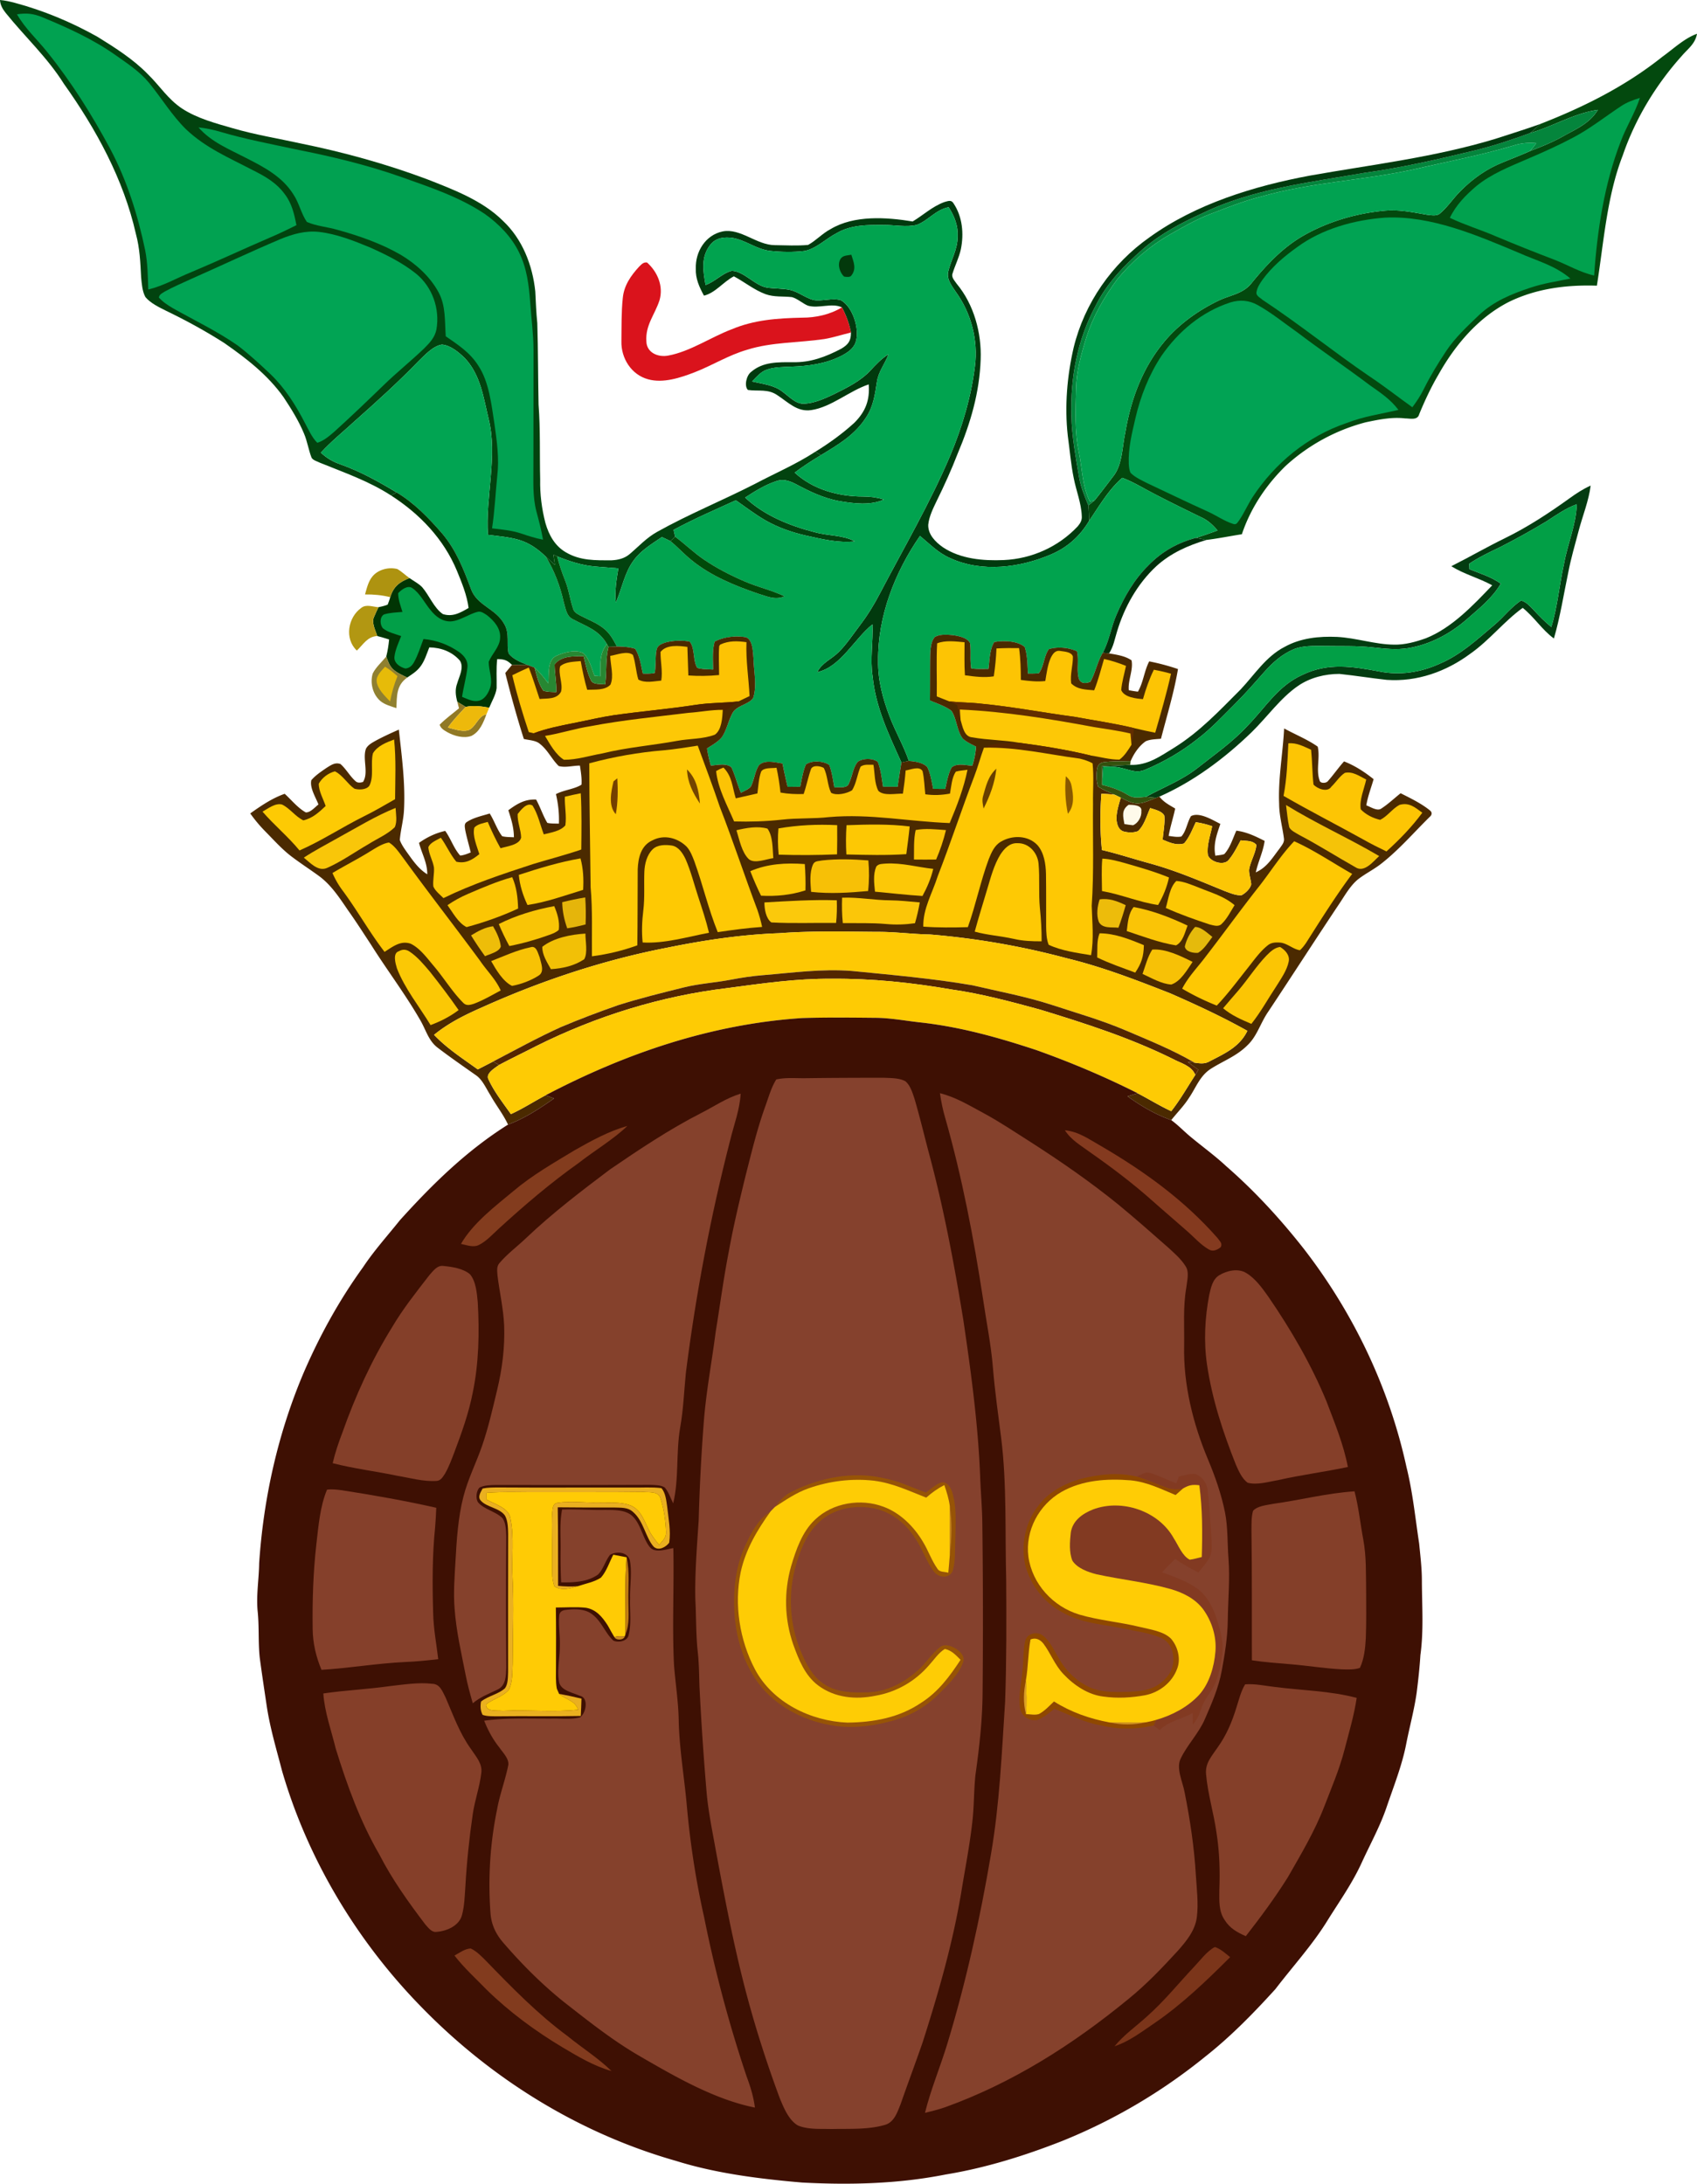 <svg xmlns="http://www.w3.org/2000/svg" viewBox="20.25 29.55 748.51 963.05"><path fill="#02430f" d="M20.25 29.55c2.18.18 4.28.67 6.4 1.21 12.76 3.41 25.07 8.54 36.58 15.01 7.81 4.83 15.96 10 22.37 16.64 5.25 5.14 8.7 10.86 14.97 15.02 6.49 4.27 14.86 6.53 22.27 8.65 9.95 2.91 19.99 4.51 30.11 6.75 18.84 3.83 37.49 8.97 55.5 15.7 11.62 4.55 24.62 9.43 33.62 18.4 8.59 8.02 13.09 19.6 14.28 31.12.25 4.69.4 9.34.89 14.02.38 11.97.31 23.96.56 35.93.84 10.97.44 22.01.71 33-.13 6.51.69 12.97 2.33 19.27 1.53 5.27 4.15 10.05 9.04 12.88 6.38 3.73 12.96 3.51 20.11 3.5 2.88-.13 5.69-.8 7.94-2.7 4.1-3.46 7.43-7.21 12.22-9.87 13.89-7.77 28.78-13.81 42.96-21.06 9.02-4.78 18.14-8.64 26.74-14.22.84.49 1.68.97 2.53 1.46-3.98 2.43-7.9 4.91-11.62 7.72 8.15 7.51 19.33 10.54 30.2 10.54 3.23 0 6.07.4 9.17 1.34-6.07 2.75-13.44 1.73-19.81.66-6.92-1.29-13.07-4.26-19.21-7.56-2.77-1.36-5.46-2.35-8.53-1.19-4.82 1.58-9.43 4.45-13.66 7.21 8.28 7.89 19.87 12.55 30.81 15.31 6.03 1.68 12.33 1.16 17.59 4.03-7.6.76-14.46-1.01-21.8-2.63-6.12-1.41-12.04-3.48-17.51-6.58-4.6-2.63-8.86-5.9-13.19-8.93-9.19 4.2-18.57 8.23-27.46 13.04l.69 3.03c-.72.63-1.42 1.27-2.12 1.92-1.23-.63-2.48-1.2-3.74-1.77-4.44 3.04-9.24 5.85-12.44 10.29-4 5.31-5.14 12.37-7.88 18.61-.5-5.12.26-10.07 1.13-15.1-3.69-.34-7.39-.52-11.07-.9-5.49-.55-10.87-2.35-15.97-4.41-.54-.26-1.09-.51-1.63-.76.21 1.53.45 3.06.68 4.58-1.34-1.23-2.7-2.45-4.03-3.69-3.39-3.26-7.12-5.95-11.66-7.32-4.44-1.33-9.26-1.69-13.85-2.29-1.19-16.13 4.38-34.87.3-51.11-2.27-9.42-3.51-19.27-10.38-26.68-2.63-2.59-6.44-5.84-10.25-6.1-3.97.67-7.51 4.62-10.3 7.32-8.86 9.17-18.3 17.71-27.84 26.17-5.12 4.72-10.51 9.04-15.24 14.18 2.76 2.5 5.31 4 8.84 5.22 8.72 3.11 16.71 7.56 24.6 12.33-.82.44-1.64.88-2.45 1.33-9.82-6.36-20.57-10.06-31.32-14.42-1.18-.62-3.09-1.06-3.76-2.26-1.35-3.47-1.86-7.21-3.34-10.66-2.35-5.65-5.64-10.94-9.02-16.03-6.91-9.75-16.41-17.12-26.13-23.87-8.24-5.26-16.89-9.99-25.69-14.23-3.1-1.56-6.84-3.32-9.09-6.03-1.41-2.53-1.62-5.87-1.9-8.71-.34-6.47-.58-12.83-2.3-19.13-5.41-24.03-17.56-46.27-31.75-66.2-7.35-11.7-17.08-20.6-25.68-31.27-1.36-1.74-2.4-3.45-2.52-5.71Z"/><path fill="#01a251" d="M38.94 37.16c11.22 4.63 22.29 9.67 32.23 16.67 5.32 3.78 10.56 7.13 14.77 12.2 5.47 6.65 10.25 14.58 16.43 20.6 8.62 8.16 18.73 12.4 29.1 17.82 5.55 2.77 10.62 5.58 14.37 10.71 3.15 4.1 4.19 8.74 5.16 13.7-3.84 1.92-7.72 3.78-11.68 5.46-11.64 5-23.11 10.4-34.8 15.29-6.37 2.58-12.12 5.99-18.87 7.62-.22-5.87-.23-11.57-1.38-17.37-3.26-15.55-7.99-30.66-15.45-44.73-7.96-14.82-17.01-29.28-27.56-42.41-4.57-5.78-9.82-10.4-13.52-16.86 4.27-.65 7.19-.33 11.2 1.3Z"/><path fill="#03490e" d="M768.76 44.45c-.8 4.45-3.89 6.48-6.63 9.67-11.44 12.74-20.6 27.79-26.14 44.02-7.01 18.03-8.36 38.41-11.39 57.4-13.39-.44-26.75 1.24-38.89 7.2-13.5 6.92-23.65 18.95-30.98 32.01-3.3 5.6-6.02 11.47-8.5 17.47-.72 2.83-4.05 1.84-6.19 1.86-5.84-.7-11.69.51-17.39 1.71a83.65 83.65 0 0 0-35.49 19.38c-8.57 8.43-15.31 18.55-19.15 29.99-5.22.82-10.4 1.87-15.66 2.52-1.52-.33-3.05-.64-4.58-.93 3.21-.98 6.37-2.09 9.51-3.25-2.01-2.36-4.16-4.41-7.01-5.73-8.27-4.02-16.53-8.05-24.63-12.41-3.39-1.86-6.74-3.73-10.38-5.08-5.93 5.1-10.26 12.59-14.66 19.03-.03-2.31-.06-4.58-.31-6.88.95-.73 1.9-1.45 2.81-2.23 2.83-3.54 5.59-7.16 8.32-10.78 3.89-5.02 3.8-12.74 5.13-18.85 2.4-14.38 7.3-28.04 16.56-39.49 6.4-8 15.05-14.29 24.23-18.76 5.42-2.7 11.11-3.02 14.99-7.97 6.57-8.07 13.89-15.83 23.04-21 10.78-6.11 23.04-9.69 35.35-10.86 6.5-.65 12.58.68 18.94 1.77 1.91.18 4.38.77 5.91-.73 3.02-2.55 5.33-6.02 8.08-8.89 5.1-5.37 11.25-9.96 18.08-12.89 4.43-1.9 8.96-3.58 13.36-5.56 4.98-1.91 9.9-3.9 14.57-6.51 5.94-3.36 11.64-5.61 15.4-11.68-10.3 1.42-19.72 7.25-29.88 10.22 1.55-1.28 2.98-2.67 4.48-4 19.35-7.55 37.57-16.67 53.88-29.68 4.84-3.46 9.65-8.11 15.22-10.09Z"/><path fill="#01a14e" d="M743.58 72.73c-2.21 6.77-6.03 12.68-8.51 19.35-7.17 18.54-10.34 39.23-11.68 58.98-6.28-1.41-11.58-4.66-17.51-6.95-8.62-3.29-17.17-6.69-25.68-10.27-6.75-2.94-13.79-5.03-20.45-8.22 2.72-5.7 7.02-10.05 11.78-14.08 6.5-5.31 14.61-8.51 22.25-11.81 6.87-2.92 13.76-6.01 20.36-9.51 7.37-3.86 14.22-9.31 21.17-13.89 2.54-1.7 5.37-2.7 8.27-3.6Z"/><path fill="#04853c" d="M725.06 78c-3.76 6.07-9.46 8.32-15.4 11.68-4.67 2.61-9.59 4.6-14.57 6.51.97-1.14 1.88-2.31 2.8-3.49-3.56-.3-6.69-.06-10.1 1.05-14.67 4.36-29.64 7.16-44.52 10.62-22.65 4.85-44.89 5.59-66.89 11.91-7.7 1.92-14.99 4.87-22.38 7.69-6.18 2.36-12.16 5.82-17.91 9.11-8.84 5.09-16.74 11.91-23.17 19.81-5.68 7.74-10.66 16.35-13.51 25.55-2.3 7.42-4.37 14.73-4.52 22.56-.22 9.15-.69 18.89 1.21 27.86 1.57 7.52 1.42 14.8 4.85 21.88.72-.18 1.44-.36 2.15-.54-.91.78-1.86 1.5-2.81 2.23-1.69-4.13-3.39-8.18-4.11-12.62-1.48-8.8-3.17-17.91-3.37-26.81-.49-16.86 2.65-33.67 10.7-48.6 4.99-10.05 12.53-17.68 20.85-25.01 7.86-6.78 16.8-11.5 26.2-15.77 22.14-10.78 47.21-13.58 71.26-17.8 16.56-2.28 32.81-6.01 49.04-9.95 8.26-2.02 16.35-4.72 24.32-7.65 10.16-2.97 19.58-8.8 29.88-10.22Z"/><path fill="#01a151" d="M117.38 87.67c10.85 3.21 22.23 5.36 33.33 7.75 15.85 3.14 31.54 6.87 46.79 12.28 12.65 4.51 25.35 8.69 36.61 16.22 6.11 4.32 11.73 10.06 15.03 16.83 3.53 7.09 4.37 14.45 4.98 22.22.46 7.06 1.45 13.96 1.45 21.01.02 17.01-.04 34.01-.05 51.02.04 6.91-.41 13.3 1.32 20.07 1.1 4.14 2.2 8.26 2.92 12.48-3.29-.6-6.45-1.63-9.61-2.7-4.25-1.42-8.46-1.76-12.87-2.29 1.18-7.68 1.51-15.41 2.3-23.12.9-7.7-.14-15.13-1.21-22.73-1.33-8.45-2.34-18.71-7.17-25.93-3.66-5.78-8.85-9.12-14.34-12.92-.47-6.58.07-13.5-3.21-19.48-3.72-6.86-9.96-12.48-16.62-16.44-8.62-5-18.3-8.36-27.87-11.01-4.43-1.31-9.33-1.64-13.55-3.49-2.54-3.68-3.41-8.35-5.92-12.11-4.89-7.85-12.93-12.06-20.92-16.12-7.5-3.9-15.32-6.98-20.97-13.48 3.28.36 6.42 1 9.58 1.94Z"/><path fill="#013a0e" d="M699.66 84.22c-1.5 1.33-2.93 2.72-4.48 4-7.97 2.93-16.06 5.63-24.32 7.65-16.23 3.94-32.48 7.67-49.04 9.95-24.05 4.22-49.12 7.02-71.26 17.8-9.4 4.27-18.34 8.99-26.2 15.77-8.32 7.33-15.86 14.96-20.85 25.01-8.05 14.93-11.19 31.74-10.7 48.6.2 8.9 1.89 18.01 3.37 26.81.72 4.44 2.42 8.49 4.11 12.62.25 2.3.28 4.57.31 6.88-4.01 6.68-9.46 11.61-16.64 14.7-13.71 5.92-30.7 8.12-44.61 1.68-5.25-2.26-8.95-6.17-13.32-9.79-11.07 15.99-18.67 35.46-18.46 55.1-.14 8.51 2.03 16.49 5.01 24.38 2.55 6.75 6.21 12.94 8.56 19.77-1.1.21-2.2.44-3.29.68-5.58-12.37-11.32-24.2-12.71-37.95-1.17-7.77.28-15.21-.06-22.97-7.88 6.21-14.12 18.92-24.39 21.07 2.25-4.3 6.16-5.56 9.46-8.83 3.52-3.47 6.31-7.79 9.31-11.71 3.4-4.46 6.3-9.16 8.88-14.13 10.47-19.98 22.32-40.21 31.07-60.93 5.25-12.48 9.18-25.76 10.86-39.22 1.48-11.57-1.63-23.54-8.49-32.96-1.75-2.65-4.09-5.53-3.27-8.93 1.27-5.33 4.08-9.57 4.14-15.33.25-4.77-1.4-9.08-3.98-13.01-5.77 1.15-8.79 5.73-13.96 7.77-4.62 1.18-9.96.02-14.71.06-7.11-.03-14.37-.11-20.69 3.59-4.65 2.36-9.14 6.99-14.29 7.89-4.93.58-10.13.48-15.06-.04-6.09-.72-10.55-4.6-16.36-5.69-3.75-.56-7.55-.2-10.05 2.99-4.21 5.36-3.21 11.5-2.09 17.73 4.19-1.45 7.41-5.22 11.6-6.26 5.45.31 9.97 6.36 15.31 7.38 3.35.54 7.03.33 10.4 1.07 3.58.83 6.81 3.55 10.34 4.45 3.81.65 8.22-1.04 11.93.04 2.94 1.53 4.92 5.05 5.99 8.08 1.09 3.27 1.75 7.3.58 10.61-.99 2.8-3.68 4.54-6.19 5.85-7.06 3.59-14.59 4.54-22.4 4.82-3.44.17-7.32.12-10.58 1.31-2.63.92-4.57 3.25-6.47 5.2 4.59 1.12 9.87 1.56 13.58 4.65 2.71 1.93 5.74 5.37 9.3 5.15 4.58-.12 9.36-2.34 13.46-4.29 5.55-2.77 11.45-5.65 15.74-10.22 2.52-2.7 4.96-5.35 8.12-7.31-1.72 4.52-4.46 7.62-5.13 12.18-.87 5.5-1.52 10.63-4.61 15.43-5.01 7.96-12.27 12.14-20.05 16.89-.85-.49-1.69-.97-2.53-1.46 6.06-3.74 11.93-7.96 17.19-12.76 4.93-4.9 6.92-9.94 6.38-16.97-8.55 2.84-16.51 10.05-25.39 11.34-6.18.91-10.15-3.49-14.86-6.54-4.13-2.91-8.39-1.69-13.04-2.34-1.75-1.8-.62-6.52 1.47-8 5.25-4.52 11.9-4.24 18.4-4.25 7.72.21 14.61-2.41 21.32-5.95 3.07-1.84 4.29-3.41 4.26-7.13-.75-3.88-2.13-7.61-3.99-11.1-4.44-2.14-10.28.68-15.04-.77-2.39-1.02-4.5-3.05-6.99-3.75-3.97-.45-7.76.08-11.64-1.3-4.94-1.8-9.3-5.39-13.98-7.87-4.62 2.39-8.17 7.33-13.19 8.52-2.05-3.8-3.77-7.49-3.59-11.93-.26-7.44 4.26-14.82 11.84-16.39 7.91-1.53 15 6.04 23.02 6.05 4.86.06 9.82.36 14.66-.1 3.53-1.92 6.31-5.09 9.92-6.97 10.41-6.25 24.72-5.26 36.21-3.37 4.73-2.84 8.55-6.55 13.96-8.56 1.53-.38 3.04-1.16 4.04.54 3.96 5.87 4.65 13.43 3.26 20.24-.81 3.79-2.6 7.18-3.71 10.84-.55 1.64 1.06 3.18 1.9 4.45 7.56 9.07 10.98 21.64 10.54 33.31-.48 14.56-4.49 28.19-10.13 41.53-2.75 7.11-5.88 14.02-9.25 20.86-1.57 3.28-3.39 6.9-3.74 10.55-.15 4.27 3.19 7.63 6.44 9.9 7.79 5.21 17.77 6.05 26.89 5.66 12.36-.55 24.14-5.86 32.61-14.88 1.16-1.4 1.97-2.75 1.77-4.64-.2-5.56-2.49-11.14-3.54-16.62-1.27-6.17-1.77-12.5-2.63-18.74-1.43-12.9-.32-26.22 2.6-38.84 4.78-19.63 16.92-37 33.42-48.59 20.5-14.79 46.17-22.65 70.77-27.24 27.7-4.92 54.62-8 81.77-16.2 6.65-2.14 13.3-4.23 19.88-6.57Z"/><path fill="#01a251" d="M697.89 92.7c-.92 1.18-1.83 2.35-2.8 3.49-4.4 1.98-8.93 3.66-13.36 5.56-6.83 2.93-12.98 7.52-18.08 12.89-2.75 2.87-5.06 6.34-8.08 8.89-1.53 1.5-4 .91-5.91.73-6.36-1.09-12.44-2.42-18.94-1.77-12.31 1.17-24.57 4.75-35.35 10.86-9.15 5.17-16.47 12.93-23.04 21-3.88 4.95-9.57 5.27-14.99 7.97-9.18 4.47-17.83 10.76-24.23 18.76-9.26 11.45-14.16 25.11-16.56 39.49-1.33 6.11-1.24 13.83-5.13 18.85-2.73 3.62-5.49 7.24-8.32 10.78-.71.18-1.43.36-2.15.54-3.43-7.08-3.28-14.36-4.85-21.88-1.9-8.97-1.43-18.71-1.21-27.86.15-7.83 2.22-15.14 4.52-22.56 2.85-9.2 7.83-17.81 13.51-25.55 6.43-7.9 14.33-14.72 23.17-19.81 5.75-3.29 11.73-6.75 17.91-9.11 7.39-2.82 14.68-5.77 22.38-7.69 22-6.32 44.24-7.06 66.89-11.91 14.88-3.46 29.85-6.26 44.52-10.62 3.41-1.11 6.54-1.35 10.1-1.05Z"/><path fill="#01a34f" d="M438.67 120.93c2.58 3.93 4.23 8.24 3.98 13.01-.06 5.76-2.87 10-4.14 15.33-.82 3.4 1.52 6.28 3.27 8.93 6.86 9.42 9.97 21.39 8.49 32.96-1.68 13.46-5.61 26.74-10.86 39.22-8.75 20.72-20.6 40.95-31.07 60.93-2.58 4.97-5.48 9.67-8.88 14.13-3 3.92-5.79 8.24-9.31 11.71-3.3 3.27-7.21 4.53-9.46 8.83 10.27-2.15 16.51-14.86 24.39-21.07.34 7.76-1.11 15.2.06 22.97 1.39 13.75 7.13 25.58 12.71 37.95-.59 3.57-1.17 7.13-1.67 10.7-2.14 0-4.29-.02-6.44-.02-.61-3.62-.96-7.55-2.34-10.98-2.19-1.67-6.56-1.63-8.77-.04-2.1 2.45-2.44 6.46-3.87 9.36-.65 2.64-4.42 1.66-6.47 2.03-.67-3.3-1.06-6.82-2.27-9.96-2.62-1.84-7.65-2.13-10.29-.23-1.34 3.06-1.82 6.57-2.52 9.82-1.85.06-3.71.02-5.57.06-.81-3.42-1.57-6.86-2.25-10.32-3.2-.44-7.79-1.81-10.37.79-1.81 2.77-2.1 6.52-3.62 9.46-1.08 1.24-2.92 1.88-4.33 2.7-1.59-3.63-2.5-7.53-4.15-11.12-1.94-2.12-6.55-1.09-9.14-.88-.72-2.53-1.28-4.98-1.68-7.58 2.23-1.44 4.89-2.89 6.56-4.98 2.25-3.29 2.92-7.68 4.99-11.1 1.96-2.87 6.91-3.41 8.78-6.13 1.84-5.37.24-12.08.15-17.71-.28-2.67-.27-7.85-3.22-9.07-4.31-.85-9.98-.24-13.87 1.89-1.14 3.84-.7 8.33-.71 12.31-2.28-.13-4.76-.07-6.97-.72-2.03-3.24-.99-8.84-3.38-11.61-3.35-.65-7.12-.47-10.43.35-1.76.58-3.69 1.17-4.12 3.23-.7 3.35-.21 6.91-.84 10.28-1.71.36-3.5.31-5.24.28-.84-3.57-1.37-7.84-3.41-10.96-2.54-.8-5.38-.97-8.03-1-1.53-2.83-2.9-5.5-5.4-7.63-3.32-2.81-7.13-4.11-10.89-6.1-1.34-.77-2.6-1.36-3.05-2.98-1.4-4.12-1.89-8.46-3.55-12.53-1.41-3.46-2.52-6.94-3.51-10.55 5.1 2.06 10.48 3.86 15.97 4.41 3.68.38 7.38.56 11.07.9-.87 5.03-1.63 9.98-1.13 15.1 2.74-6.24 3.88-13.3 7.88-18.61 3.2-4.44 8-7.25 12.44-10.29 1.26.57 2.51 1.14 3.74 1.77 3.29 2.67 6.1 5.84 9.43 8.48 8.41 6.88 19.1 11.24 29.3 14.72 4.06 1.2 7.42 2.94 11.62 1.17-5.61-2.7-11.63-4.01-17.34-6.47-6.33-2.71-12.54-5.87-18.23-9.76-4.49-3.05-8.32-6.84-12.66-10.06l-.69-3.03c8.89-4.81 18.27-8.84 27.46-13.04 4.33 3.03 8.59 6.3 13.19 8.93 5.47 3.1 11.39 5.17 17.51 6.58 7.34 1.62 14.2 3.39 21.8 2.63-5.26-2.87-11.56-2.35-17.59-4.03-10.94-2.76-22.53-7.42-30.81-15.31 4.23-2.76 8.84-5.63 13.66-7.21 3.07-1.16 5.76-.17 8.53 1.19 6.14 3.3 12.29 6.27 19.21 7.56 6.37 1.07 13.74 2.09 19.81-.66-3.1-.94-5.94-1.34-9.17-1.34-10.87 0-22.05-3.03-30.2-10.54 3.72-2.81 7.64-5.29 11.62-7.72 7.78-4.75 15.04-8.93 20.05-16.89 3.09-4.8 3.74-9.93 4.61-15.43.67-4.56 3.41-7.66 5.13-12.18-3.16 1.96-5.6 4.61-8.12 7.31-4.29 4.57-10.19 7.45-15.74 10.22-4.1 1.95-8.88 4.17-13.46 4.29-3.56.22-6.59-3.22-9.3-5.15-3.71-3.09-8.99-3.53-13.58-4.65 1.9-1.95 3.84-4.28 6.47-5.2 3.26-1.19 7.14-1.14 10.58-1.31 7.81-.28 15.34-1.23 22.4-4.82 2.51-1.31 5.2-3.05 6.19-5.85 1.17-3.31.51-7.34-.58-10.61-1.07-3.03-3.05-6.55-5.99-8.08-3.71-1.08-8.12.61-11.93-.04-3.53-.9-6.76-3.62-10.34-4.45-3.37-.74-7.05-.53-10.4-1.07-5.34-1.02-9.86-7.07-15.31-7.38-4.19 1.04-7.41 4.81-11.6 6.26-1.12-6.23-2.12-12.37 2.09-17.73 2.5-3.19 6.3-3.55 10.05-2.99 5.81 1.09 10.27 4.97 16.36 5.69 4.93.52 10.13.62 15.06.04 5.15-.9 9.64-5.53 14.29-7.89 6.32-3.7 13.58-3.62 20.69-3.59 4.75-.04 10.09 1.12 14.71-.06 5.17-2.04 8.19-6.62 13.96-7.77Z"/><path fill="#01a353" d="M631.18 125.53c20.23-1 40.54 7.78 58.88 15.47 8.13 3.64 15.93 5.51 22.87 11.4-5.91 1.22-11.66 2.06-17.41 3.95-8.43 2.79-16.41 6.01-22.96 12.21-5.06 4.85-10.51 9.89-14.36 15.71-3.65 5.46-7.08 11.1-10 16.98-1.39 2.8-3.11 5.41-4.99 7.91-6.3-4.49-12.37-9.28-18.82-13.57-16.01-10.9-31.09-23.13-47.25-33.79-1.1-1.04-3.17-1.84-2.63-3.66.31-1.83 1.48-3.6 2.52-5.11 4.13-5.72 9.71-10.47 15.44-14.54 10.98-8.08 25.26-11.98 38.71-12.96Z"/><path fill="#01a454" d="M161.05 131.84c7.65.88 15.24 3.88 22.32 6.8 7.09 3.16 14.31 6.73 20.39 11.6 7.2 5.87 10.57 15.46 9 24.57-.68 3.58-3.01 5.98-5.49 8.46-5.8 5.55-12.07 10.56-17.83 16.17-7.12 6.89-14.26 13.74-21.61 20.39-2.25 1.95-4.74 4.13-7.64 5-2.33-2.31-3.86-5.77-5.39-8.64-4.12-7.98-8.79-15.42-15.3-21.68-4.63-4.37-9.34-8.73-14.4-12.59-8.98-6.27-19.08-11.07-28.6-16.45-2.2-1.29-4.47-2.77-6.17-4.7.26-1.52 1.51-1.9 2.66-2.68 3.73-2.05 7.68-3.71 11.54-5.5 13.18-5.83 26.16-11.98 39.44-17.6 5.51-2.26 11.05-3.82 17.08-3.15Z"/><path fill="#03390c" d="M395.75 141.89c.97 3.13 2.35 6.08.11 9.05-.52 1.03-2.37.75-3.32.59-1.87-1.8-3-5.2-1.65-7.6 1-1.85 3.05-1.65 4.86-2.04Z"/><path fill="#da131c" d="M305.66 145.32c4.63 4.18 7.28 10.39 5.5 16.61-2.07 6.41-6.29 10.94-5.81 18.15.1 5.04 5.2 7.15 9.63 6.29 9.65-1.77 18.7-8.06 27.96-11.58 10.04-4.23 20.35-4.9 31.1-5.14 6.02.02 12.39-1.37 17.55-4.55 1.86 3.49 3.24 7.22 3.99 11.1-3.95.93-7.74 2.21-11.77 2.88-11.16 1.65-23.25 1.31-33.92 4.69-8.29 2.38-15.32 6.87-23.27 9.96-6.21 2.41-13.88 4.95-20.51 3.09-7.4-1.99-11.97-9.32-11.77-16.79.08-6.34-.05-12.77.61-19.07.54-5.56 3.56-9.84 7.22-13.83 1.07-1 1.86-2.05 3.49-1.81Z"/><path fill="#01a354" d="M574.94 164.06c6.27 3.47 11.92 8.13 17.78 12.25 10.46 7.93 21.33 15.28 31.81 23.19 4.61 3.24 9.14 6.23 12.54 10.84-7.73 1.77-15.46 2.87-22.89 5.78-17.12 5.8-31.57 17.64-41.44 32.68-2.11 3.29-3.68 6.9-5.86 10.14-.81.97-1.15 2.2-2.68 1.68-3.95-1.24-7.51-3.79-11.3-5.49-8.92-4.03-17.73-8.3-26.58-12.46-2.5-1.28-5.38-2.55-7.38-4.56-.63-1.19-.72-2.73-.81-4.05-.26-6.95 1.37-13.32 2.92-20.02 2.22-9.67 6-19.23 11.48-27.53 7.46-10.82 17.77-19.46 30.36-23.57 4.19-1.29 8.2-1.01 12.05 1.12Z"/><path fill="#01a452" d="M215.14 181.52c3.81.26 7.62 3.51 10.25 6.1 6.87 7.41 8.11 17.26 10.38 26.68 4.08 16.24-1.49 34.98-.3 51.11 4.59.6 9.41.96 13.85 2.29 4.54 1.37 8.27 4.06 11.66 7.32 3.78 6.24 6.36 13.02 7.93 20.14.93 2.95 1.09 6.18 4.26 7.61 5.8 3.08 11.34 4.7 14.78 10.83-3.52 4.43-2.78 8.96-2.9 14.2-.85-.07-1.71-.13-2.56-.19-1.31-3.22-2.32-7.84-5.07-10.09-3.46-1.56-8.38-.29-11.69 1.24-4.24 1.73-3.26 8.45-3.65 12.17-1.85-2.5-3.72-4.9-6.08-6.95-.95-.38-1.91-.74-2.87-1.08-2.91-1.14-6.67-2.6-8.56-5.19-1.01-3.9.51-8.52-1.73-12.64-3.91-7.37-12.16-8.21-14.89-15.85-3.28-8.78-6.56-17.2-12.72-24.45-5.81-6.69-12.35-13.52-20.03-18.03-7.89-4.77-15.88-9.22-24.6-12.33-3.53-1.22-6.08-2.72-8.84-5.22 4.73-5.14 10.12-9.46 15.24-14.18 9.54-8.46 18.98-17 27.84-26.17 2.79-2.7 6.33-6.65 10.3-7.32Z"/><path fill="#01a34e" d="M515.26 240.28c3.64 1.35 6.99 3.22 10.38 5.08 8.1 4.36 16.36 8.39 24.63 12.41 2.85 1.32 5 3.37 7.01 5.73-3.14 1.16-6.3 2.27-9.51 3.25-8.11 2.11-15.08 6.08-20.94 12.09-6.19 6.08-10.75 13.92-14.13 21.86-2.43 5.57-3.12 11.38-6.04 16.75-2.43 4.04-3.2 8.76-5.49 12.8-1.99.77-4.2.96-5.07-1.45-1.09-3.8.14-8.13-.83-12.03-3.7-1.68-8.51-2.13-12.41-.93-2.19 3.13-2.14 7.64-4.39 10.62-1.59.18-3.22.15-4.82.17-.25-3.83-.18-8.12-1.44-11.77-3.26-2.74-9.37-2.91-13.43-2.14-2.04 3.31-2.05 8.04-2.53 11.83-2.52.02-5.1.13-7.6-.18-.63-3.7-.04-7.57-.55-11.26-1.25-2.3-4.7-2.98-7.06-3.38-2.64-.3-6.12-.64-8.5.78-1.81 2.16-1.91 5.77-2.01 8.45-.07 6.49-.03 12.98-.1 19.47 3.14 1.41 6.76 2.52 9.5 4.63 2.31 3.54 2.36 8.62 4.85 12.08 1.59 1.63 3.99 2.64 5.98 3.69-.2 2.96-.74 5.62-1.65 8.44-2.73-.21-6.91-1.29-9.11.75-1.55 2.81-2.08 6.35-2.83 9.45-1.77 0-3.54 0-5.31-.01-.7-3.2-1.17-6.75-2.66-9.68-1.93-1.94-5.42-2.44-8.06-2.63-2.35-6.83-6.01-13.02-8.56-19.77-2.98-7.89-5.15-15.87-5.01-24.38-.21-19.64 7.39-39.11 18.46-55.1 4.37 3.62 8.07 7.53 13.32 9.79 13.91 6.44 30.9 4.24 44.61-1.68 7.18-3.09 12.63-8.02 16.64-14.7 4.4-6.44 8.73-13.93 14.66-19.03Z"/><path fill="#033c11" d="M721.86 243.7c-.84 6.72-3.56 13.33-5.31 19.99-1.61 6.1-3.36 12.02-4.55 18.19-2.04 9.73-3.57 19.73-6.36 29.26-5.29-3.89-8.66-9.44-13.76-13.51-8.31 6.01-14.59 14.24-23.07 20.19-10.66 7.92-23.47 12.49-36.85 11.57-6.99-.76-13.94-1.9-20.92-2.63-6.3-.01-12.84 1.61-18.11 5.18-7.82 5.32-13.79 13.86-20.54 20.45-11.85 11.49-25.6 21.79-40.75 28.48-.47.18-.95.36-1.43.54-1.49-.16-2.98-.31-4.47-.44 7.8-4.3 15.54-7.14 22.63-12.65 7.7-6.09 15.53-11.47 22.21-18.75 8.13-8.32 13.37-17.64 24.45-22.54 11.11-5.27 21.86-3.54 33.45-1.38 9.15 1.87 18.37.46 26.81-3.39 9.24-3.93 16.33-10.55 23.98-17 4.11-3.39 7.45-7.99 11.92-10.87 2.17.55 3.87 2.48 5.4 4.03 2.46 2.73 5.05 5.32 7.9 7.66 2.81-9.07 3.53-18.65 5.63-27.96 1.64-9.06 5.27-16.92 5.63-26.2-4.91 1.79-9.04 4.74-13.39 7.56-6.66 4.02-13.62 7.89-20.55 11.41-4.64 2.22-9.26 4.4-13.53 7.29.04.8.07 1.61.11 2.41 4.79 1.91 9.55 3.34 13.82 6.35-3.91 6.64-9.62 10.98-15.29 15.99-7.31 6.28-15.92 10.85-25.49 12.46-5.25.83-10.17.27-15.39-.29-7.43-.85-14.54-.52-22.04-.67-4.35.01-9.12-.23-13.2 1.48-5.15 2.18-9.24 5.87-12.91 10-4.21 4.77-8.4 9.56-12.92 14.06-5.42 5.39-10.43 10.84-16.54 15.49-7.04 5.59-14.93 10.17-23.23 13.62-3.79 1.58-6.73-.05-10.41-.86-2.66-.7-5.28-.6-8-.57-.16 2.42-.3 4.85-.41 7.28.05-2.5.04-5 .02-7.49 4.12-.16 8.24-.37 12.35-.57 7.58.37 13.32-3.85 19.49-7.63 11.37-7.12 19.9-16.32 29.29-25.71 6.12-6.49 11.14-14.5 19.31-18.68 7.02-3.93 15.26-4.77 23.16-4.41 8.45.43 16.62 3.31 25.03 3.41 4.77.13 9.67-1.23 14.13-2.81 11.43-4.53 20.89-14.57 29.27-23.35-5.86-3.25-12.33-4.85-18.05-8.43 7.9-3.96 15.55-8.4 23.49-12.28 10.13-4.93 19.4-11.02 28.54-17.58 2.99-2.17 6.06-4.19 9.45-5.7Z"/><path fill="#013504" d="M195.2 246.74c7.68 4.51 14.22 11.34 20.03 18.03 6.16 7.25 9.44 15.67 12.72 24.45 2.73 7.64 10.98 8.48 14.89 15.85 2.24 4.12.72 8.74 1.73 12.64 1.89 2.59 5.65 4.05 8.56 5.19-2.34-.12-4.7-.1-7.04-.12-2.24-2.2-3.43-2.47-6.53-2.56-.52 4.29-.16 8.53-.26 12.83-.35 2.95-2.16 5.85-3.27 8.6-3.47-.61-6.86-1.09-10.37-.35-1.23-.74-2.46-1.49-3.69-2.23-.77-2.76-1.09-5.42-.05-8.17.86-3.04 3.12-6.98 1.18-10-3.43-3.95-8.33-5.76-13.5-5.84-1.14 2.86-2.1 6.12-4 8.55-1.58 2.08-3.62 3.28-5.73 4.75-2.15-1.03-4.67-2.11-6.39-3.8-1.48-1.44-2.17-3.56-2.86-5.46.63-2.49 1.02-4.97 1.26-7.53-1.74-.54-3.47-1.08-5.24-1.52-.78-2.61-2.72-6.02-1.31-8.63.54-1.38 1.22-2.74 1.86-4.08 1.36-.29 2.76-.61 4.04-1.12.46-1.07.84-2.18 1.15-3.31 1.38-4.63 4.08-6.76 8.5-8.41 1.83 1.29 4.02 2.39 5.58 4.01 3.1 3.55 5.2 9.21 9.14 11.87 4.38 1.36 7.68-.6 11.34-2.7-.73-5.67-3.01-11.18-5.16-16.43-5.83-14.03-16.38-25.03-29.03-33.18.81-.45 1.63-.89 2.45-1.33Z"/><path fill="#029f46" d="M715.75 251.92c-.36 9.28-3.99 17.14-5.63 26.2-2.1 9.31-2.82 18.89-5.63 27.96-2.85-2.34-5.44-4.93-7.9-7.66-1.53-1.55-3.23-3.48-5.4-4.03-4.47 2.88-7.81 7.48-11.92 10.87-7.65 6.45-14.74 13.07-23.98 17-8.44 3.85-17.66 5.26-26.81 3.39-11.59-2.16-22.34-3.89-33.45 1.38-11.08 4.9-16.32 14.22-24.45 22.54-6.68 7.28-14.51 12.66-22.21 18.75-7.09 5.51-14.83 8.35-22.63 12.65-2.89.21-5.36.88-7.97-.81-3.58-2.21-7.33-3.5-11.41-4.49l.02-.74c.11-2.43.25-4.86.41-7.28 2.72-.03 5.34-.13 8 .57 3.68.81 6.62 2.44 10.41.86 8.3-3.45 16.19-8.03 23.23-13.62 6.11-4.65 11.12-10.1 16.54-15.49 4.52-4.5 8.71-9.29 12.92-14.06 3.67-4.13 7.76-7.82 12.91-10 4.08-1.71 8.85-1.47 13.2-1.48 7.5.15 14.61-.18 22.04.67 5.22.56 10.14 1.12 15.39.29 9.57-1.61 18.18-6.18 25.49-12.46 5.67-5.01 11.38-9.35 15.29-15.99-4.27-3.01-9.03-4.44-13.82-6.35-.04-.8-.07-1.61-.11-2.41 4.27-2.89 8.89-5.07 13.53-7.29 6.93-3.52 13.89-7.39 20.55-11.41 4.35-2.82 8.48-5.77 13.39-7.56Z"/><path fill="#004a09" d="M318.05 266.25c4.34 3.22 8.17 7.01 12.66 10.06 5.69 3.89 11.9 7.05 18.23 9.76 5.71 2.46 11.73 3.77 17.34 6.47-4.2 1.77-7.56.03-11.62-1.17-10.2-3.48-20.89-7.84-29.3-14.72-3.33-2.64-6.14-5.81-9.43-8.48.7-.65 1.4-1.29 2.12-1.92Z"/><path fill="#00300b" d="M547.77 266.75c1.53.29 3.06.6 4.58.93-8.13 2.44-15.74 5.8-22.08 11.58-8.27 7.67-14.11 18.06-17.32 28.82-1.05 3.36-1.54 6.62-3.52 9.63-.92-.09-1.85-.18-2.77-.26 2.92-5.37 3.61-11.18 6.04-16.75 3.38-7.94 7.94-15.78 14.13-21.86 5.86-6.01 12.83-9.98 20.94-12.09Z"/><path fill="#004b0b" d="M264.33 274.13c.54.25 1.09.5 1.63.76.99 3.61 2.1 7.09 3.51 10.55 1.66 4.07 2.15 8.41 3.55 12.53.45 1.62 1.71 2.21 3.05 2.98 3.76 1.99 7.57 3.29 10.89 6.1 2.5 2.13 3.87 4.8 5.4 7.63-1.24.05-2.47.1-3.7.17l-.71-1.25c-3.44-6.13-8.98-7.75-14.78-10.83-3.17-1.43-3.33-4.66-4.26-7.61-1.57-7.12-4.15-13.9-7.93-20.14 1.33 1.24 2.69 2.46 4.03 3.69-.23-1.52-.47-3.05-.68-4.58Z"/><path fill="#ae9310" d="M195.49 280.5c1.93 1.08 3.57 2.73 5.39 4-4.42 1.65-7.12 3.78-8.5 8.41-3.75-.92-7.26-1.25-11.13-1.2.81-2.8 1.44-5.8 3.39-8.08 2.58-2.98 7.11-4.08 10.85-3.13Z"/><path fill="#029f48" d="M202.1 288.9c3.41 2.27 5.53 6.75 8.17 9.85 2.2 2.72 5.06 4.93 8.73 4.85 4.1-.18 8.17-3.39 12.13-4.26 1.34-.29 2.9.83 3.95 1.55 3.07 2.41 6.11 5.85 5.75 10.03-.12 3.88-3.63 7.04-5.01 10.5-.02 3.93 1.98 7.91.49 11.84-.81 2.16-2.38 4.83-4.84 5.3-2.61.66-5.06-.78-7.42-1.69.64-4.32 1.88-8.57 2.36-12.91.39-2.91-1.36-5.15-3.57-6.79-4.76-3.31-10.02-5.29-15.81-5.8-1.31 3.46-2.43 7.18-4.27 10.4-.83 1.43-2.01 2.5-3.73 2.61-2.4-.62-5.21-2.5-4.78-5.34.37-3.06 1.83-6.11 2.95-8.97-2.62-.94-5.81-1.63-8.01-3.39-1.41-1.48-1.55-4.95.36-6.12 2.58-.84 5.53-.9 8.22-1.14-.83-2.62-1.89-5.48-1.91-8.24 1.3-1.5 4.25-3.71 6.24-2.28Z"/><path fill="#b29712" d="M187.19 297.34c-.64 1.34-1.32 2.7-1.86 4.08-1.41 2.61.53 6.02 1.31 8.63-4.35.25-6.12 3.68-8.99 6.42-5.56-5.2-3.95-14.69 1.98-18.86 2.2-1.71 5.05-.42 7.56-.27Z"/><path fill="#4b2a00" d="M349.36 310.63c2.95 1.22 2.94 6.4 3.22 9.07.09 5.63 1.69 12.34-.15 17.71-1.87 2.72-6.82 3.26-8.78 6.13-2.07 3.42-2.74 7.81-4.99 11.1-1.67 2.09-4.33 3.54-6.56 4.98.4 2.6.96 5.05 1.68 7.58 2.59-.21 7.2-1.24 9.14.88 1.65 3.59 2.56 7.49 4.15 11.12 1.41-.82 3.25-1.46 4.33-2.7 1.52-2.94 1.81-6.69 3.62-9.46 2.58-2.6 7.17-1.23 10.37-.79.68 3.46 1.44 6.9 2.25 10.32 1.86-.04 3.72 0 5.57-.06.7-3.25 1.18-6.76 2.52-9.82 2.64-1.9 7.67-1.61 10.29.23 1.21 3.14 1.6 6.66 2.27 9.96 2.05-.37 5.82.61 6.47-2.03 1.43-2.9 1.77-6.91 3.87-9.36 2.21-1.59 6.58-1.63 8.77.04 1.38 3.43 1.73 7.36 2.34 10.98 2.15 0 4.3.02 6.44.02.5-3.57 1.08-7.13 1.67-10.7 1.09-.24 2.19-.47 3.29-.68 2.64.19 6.13.69 8.06 2.63 1.49 2.93 1.96 6.48 2.66 9.68 1.77.01 3.54.01 5.31.01.75-3.1 1.28-6.64 2.83-9.45 2.2-2.04 6.38-.96 9.11-.75.91-2.82 1.45-5.48 1.65-8.44-1.99-1.05-4.39-2.06-5.98-3.69-2.49-3.46-2.54-8.54-4.85-12.08-2.74-2.11-6.36-3.22-9.5-4.63.07-6.49.03-12.98.1-19.47.1-2.68.2-6.29 2.01-8.45 2.38-1.42 5.86-1.08 8.5-.78 2.36.4 5.81 1.08 7.06 3.38.51 3.69-.08 7.56.55 11.26 2.5.31 5.08.2 7.6.18.48-3.79.49-8.52 2.53-11.83 4.06-.77 10.17-.6 13.43 2.14 1.26 3.65 1.19 7.94 1.44 11.77 1.6-.02 3.23.01 4.82-.17 2.25-2.98 2.2-7.49 4.39-10.62 3.9-1.2 8.71-.75 12.41.93.97 3.9-.26 8.23.83 12.03.87 2.41 3.08 2.22 5.07 1.45 2.29-4.04 3.06-8.76 5.49-12.8.92.08 1.85.17 2.77.26 3.29.56 7.16 1.11 9.92 3.07.84 4.25-1.63 8.71-1.22 13.16 1.34.27 2.69.49 4.04.64 2.4-4.13 2.75-9.07 4.97-13.35 4.33.84 8.51 1.97 12.69 3.38-1.72 10.31-4.89 20.61-7.5 30.73-2.19.25-4.77.2-6.77 1.15-2.97 2.1-5.19 5.42-6.61 8.72-3.82.19-7.7-.02-11.5.42-1.57.14-2.85.97-3.18 2.59-.53 2.64-.48 5.59.31 8.18 2.2 1.55 4.88 2.49 7.31 3.63-1.95-.25-3.89-.33-5.84-.43-.62 8.18-.59 16.65.23 24.81 7.22 1.71 14.24 4.04 21.4 5.98 11.41 3.16 21.88 7.69 32.8 12.14 2.29.82 4.95 2.03 7.41 1.82 1.81-.98 3.7-2.74 4.26-4.79-.18-2.1-1.01-4.32-.96-6.43.56-3.67 2.92-7.27 3.23-11-1.82-2.01-4.44-1.64-6.92-1.98-1.55 2.78-2.99 5.84-5.04 8.3-1.97 3.18-8.24 1.32-9.4-1.67-.71-4.09 1.07-8.82 1.85-12.86-2.42-.82-4.69-1.4-7.23-1.76-1.49 3.14-2.86 6.8-5.21 9.39-3.48.93-6.26-.42-9.4-1.69.28-3.45 1.07-7.13.75-10.58-1.04-2.05-4.24-2.67-6.25-3.37-1.49 3.29-2.66 7.74-5.41 10.2-1.96.77-4.4.67-6.4.11-2.22-.78-2.83-3.11-3.04-5.21-.12-3.21.98-6.62 1.89-9.68 2.52 1.21 5.13 2.79 8.04 2.51 2.56-.26 5.17-1.51 7.56-2.43.48-.18.96-.36 1.43-.54 1.85 2.46 4.38 3.71 6.96 5.26-.86 4.06-2.17 7.99-2.89 12.08 1.9.22 3.72.65 5.61.25 2.17-2.36 2.56-6.24 4.25-8.98 3.67-1.96 9.6 1.76 12.95 3.43-1.58 4.69-3.22 8.99-2.19 14.04 1.3-.24 2.69-.28 3.93-.73 2.55-2.74 3.78-6.96 5.31-10.33 4.53.56 8.48 2.48 12.49 4.52-.69 4.84-2.87 9.13-3.91 13.87 5.04-2.27 7.3-6.42 10.55-10.58.98-1.49 2.18-2.63 1.84-4.56-.66-5.07-2.07-9.88-2.09-15.09-.48-11.19 1.63-21.99 2.2-33.25 4.89 2.7 10.25 4.81 14.81 8.03 1.14 4.71-.83 10.3.82 14.83.23 1.53 2.96 1.36 3.69.36 2.48-2.8 4.61-5.89 7.11-8.68 4.79 1.87 9.03 4.64 13.04 7.84-1.11 3.87-2.57 7.55-3.22 11.55 1.75.59 4.61 2.57 6.42 1.53 3.11-1.97 5.83-4.59 8.71-6.88 4.38 2.21 9.2 4.52 13 7.64 1.04.87.81 1.98-.17 2.79-7.07 6.97-13.68 14.64-21.39 20.65-3.23 2.55-6.95 4.34-10.17 6.85-3.24 2.61-5.6 6.67-7.85 10.11-10.71 16-21.1 32.19-31.76 48.23-3.53 5.09-4.91 10.78-9.19 14.85-4.91 4.93-10.86 6.96-16.45 10.59-4.65 3.15-6.27 8.11-9.34 12.61-2.27 3.6-5.23 6.52-7.85 9.84-7.03-2.51-13.21-6.15-19.26-10.49 1.48-.46 2.96-.91 4.43-1.36 4.98 2.58 9.72 5.56 14.83 7.91 3.99-5.06 7.1-10.61 10.61-15.99.47-.75.92-1.51 1.37-2.27-1.58-1.12-3.13-2.3-4.7-3.45l2.94.3c2.32.33 4.42.69 6.58-.51 6.72-3.51 13.3-6.32 16.78-13.51-11.01-6.17-22.51-11.5-34.07-16.56-15.08-5.91-29.79-11.61-45.56-15.44a340.53 340.53 0 0 0-60.45-10.5c-7.82-.14-15.54-1.21-23.36-1.15-14.3-.11-28.72-.48-42.99.59-16.68.59-33.34 3.1-49.68 6.43-28.14 5.48-55.41 14.55-81.53 26.31-7.53 3.31-14.69 6.85-21.09 12.08 5.6 5.93 12.69 10.49 19.28 15.25 2.26-1.14 4.5-2.32 6.75-3.46.89.49 1.77.99 2.66 1.48-1.67 1.25-6.07 3.73-4.72 6.31 2.51 5.5 6.45 10.44 9.91 15.38 5.32-2.39 10.15-5.58 15.3-8.3 1.25.45 2.5.92 3.74 1.39-6.43 4.5-12.89 8.77-20.3 11.54-2.12-4.58-5.35-8.61-7.81-13.03-1.83-2.87-3.44-6.74-6.27-8.69-5.67-4-11.4-7.95-16.91-12.16-4.1-3.08-5.19-7.86-7.74-12.22-6.59-11.46-14.69-22.1-21.73-33.3-3.3-5.02-6.53-10.07-10.01-14.97-3.76-5.48-7.39-11.17-12.81-15.19-3.86-2.83-7.88-5.42-11.71-8.3-4.31-3.15-8.06-7.37-11.82-11.18a64.24 64.24 0 0 1-6.89-8.19c4.81-3.42 9.58-6.67 15.19-8.66 2.98 2.71 5.79 6.27 9.32 8.21 2.11.04 4-2.3 5.57-3.5-1.17-3.08-3.92-7.35-3.14-10.7 1.83-2.17 4.35-3.81 6.67-5.42 1.95-1.2 3.77-2.59 6.18-1.72 2.48 2.16 4.11 5.29 6.58 7.5.98.96 2.15.74 3.35.43 2.64-4.06-.32-10.23 1.33-14.69.94-1.76 2.79-2.67 4.45-3.62 3.27-1.75 6.65-3.3 10.04-4.79 1.29 11.81 2.93 23.84 2.26 35.68-.24 4.38-1.49 8.64-1.83 12.99.66 1.9 1.93 3.68 3.08 5.33 2.69 3.72 5.04 7.32 9.03 9.8.03-5.12-2.39-9.05-3.64-13.86 3.56-2.52 7.3-4.31 11.56-5.27 2.49 3.44 3.78 7.75 6.61 10.88 1.57-.13 3.19-.81 4.64-1.38-.77-3.31-1.78-6.58-2.43-9.91-.15-1.19-.58-2.71.65-3.48 2.94-1.98 6.8-2.75 10.15-3.79 2.05 3.2 3.18 7 5.48 10 1.64.46 3.49.38 5.19.49.01-4.18-1.17-7.99-2.45-11.92 3.84-2.84 7.27-4.95 12.25-4.72 1.84 3.33 2.99 7.03 4.94 10.28 1.65.39 3.43.27 5.11.35.18-4.46-.3-8.68-1.3-13.02 3.47-1.86 8.12-2.17 11.26-4.17.21-2.77-.27-5.67-.69-8.41-3-.03-6.46 1.01-9.35.18-3.07-2.99-4.77-6.98-8.28-9.75-1.79-1.59-4.85-1.63-7.1-2.18-3.06-9.6-5.73-19.32-8.19-29.09.98-1.2 1.98-2.39 2.97-3.58 2.34.02 4.7 0 7.04.12.96.34 1.92.7 2.87 1.08.95 3.36 1.84 7.33 3.92 10.18 1.76.6 3.82.51 5.67.63.19-4.12-.69-8.14-.72-12.22 3-3.85 8.41-3.62 12.8-3.59.87 3.42 1.57 7.11 3.11 10.29.93 2.51 4.26 1.68 6.36 2.14.83-5.56.11-11.06 1.52-16.56 1.23-.07 2.46-.12 3.7-.17 2.65.03 5.49.2 8.03 1 2.04 3.12 2.57 7.39 3.41 10.96 1.74.03 3.53.08 5.24-.28.63-3.37.14-6.93.84-10.28.43-2.06 2.36-2.65 4.12-3.23 3.31-.82 7.08-1 10.43-.35 2.39 2.77 1.35 8.37 3.38 11.61 2.21.65 4.69.59 6.97.72.01-3.98-.43-8.47.71-12.31 3.89-2.13 9.56-2.74 13.87-1.89Z"/><path fill="#fdc304" d="M349.5 312.76c-.31 8.01.98 15.82 1.36 23.78-1.64.77-3.27 1.54-4.89 2.34-6.31.72-12.66.55-18.96 1.54-11.92 1.83-23.94 2.84-35.89 4.52-6 .9-11.86 2.32-17.81 3.49-6.01 1.21-11.86 2.33-17.63 4.5-.73-.18-1.47-.35-2.2-.52-2.75-8.24-5.27-16.61-7.27-25.07 2.4-1.18 4.83-2.35 7.28-3.4 1.79 4.56 3.18 9.24 4.75 13.88 3.32-.32 7.61.27 9.46-3.22.97-3.44-1.35-7.9-.38-11.18 2.31-2.07 6.13-2.02 9.07-2.31.78 4.26 1.64 8.49 2.86 12.64 3.26-.15 7.82.37 10.26-2.26 1.59-3.7.01-8.73-.11-12.68 2.84-.44 7.54-2.43 10.01-.43 1.22 3.47 1.31 7.35 2.4 10.87 3.04 1.7 6.82.74 10.11.45.68-4.3-.39-8.38-.32-12.65 2.65-3.35 8.11-2.7 11.84-2.21.12 4.2.27 8.4.42 12.6 4.56.33 9.02.25 13.57-.19 0-4.32-.27-8.52.05-12.81l.47-.64c3.78-1.75 7.53-1.59 11.55-1.04Z"/><path fill="#fdc404" d="M433.6 313.28c3.61-1.48 8.28-.81 12.09-.49.02 4.84-.17 9.73.17 14.57 4.27.58 8.42 1.14 12.73.47.6-4.08 1.02-8.17 1.18-12.3 3.31-.17 6.66-.21 9.97-.15.66 4.66.75 9.33.79 14.03 3.6.48 7.15.9 10.78.48.57-3.34 1-7.04 2.38-10.15.92-1.82 1.97-3.53 4.32-3.09 1.76.29 4.88.38 5.47 2.45.08 3.82-1.31 7.83-.75 11.84 2.89 2.81 6.4 2.69 10.14 3.05 1.81-4.5 2.97-9.18 4.35-13.82 3.31.74 6.54 1.77 9.68 3.05-.72 3.52-1.82 7.07-2.1 10.65 1.29 3.24 6.59 3.77 9.59 4.01 1.26-4.46 2.76-8.8 4.8-12.97 2.56.48 5.08 1.04 7.57 1.77-1.97 8.76-4.47 17.4-6.97 26.02-3.11-.61-6.21-1.28-9.3-2.03-8.7-2.1-17.6-3.39-26.41-5.01-13.74-1.81-27.3-4.45-41.1-5.77-4.66-.56-9.36-.5-14.02-1.01-1.85-.71-3.67-1.48-5.52-2.2.13-7.78-.27-15.63.16-23.4Z"/><path fill="#278732" d="m287.95 313.6.71 1.25c-1.41 5.5-.69 11-1.52 16.56-2.1-.46-5.43.37-6.36-2.14-1.54-3.18-2.24-6.87-3.11-10.29-4.39-.03-9.8-.26-12.8 3.59.03 4.08.91 8.1.72 12.22-1.85-.12-3.91-.03-5.67-.63-2.08-2.85-2.97-6.82-3.92-10.18 2.36 2.05 4.23 4.45 6.08 6.95.39-3.72-.59-10.44 3.65-12.17 3.31-1.53 8.23-2.8 11.69-1.24 2.75 2.25 3.76 6.87 5.07 10.09.85.06 1.71.12 2.56.19.12-5.24-.62-9.77 2.9-14.2Z"/><path fill="#908030" d="M190.62 319.1c.69 1.9 1.38 4.02 2.86 5.46 1.72 1.69 4.24 2.77 6.39 3.8-4.85 3.44-4.53 8.11-4.79 13.48-2.31-.76-4.98-1.47-6.91-3.01-3.47-2.85-4.8-8.03-3.52-12.25 1.38-2.79 4.01-5.07 5.97-7.48Z"/><path fill="#e6bb09" d="M190.09 323.58c1.99 1.2 3.75 2.62 5.48 4.17-1.5 3.62-2.52 7.33-3.27 11.17-2.28-2.48-5.57-5.42-5.92-8.95-.23-2.47 2.23-4.68 3.71-6.39Z"/><path fill="#917925" d="M221.97 339.07c1.23.74 2.46 1.49 3.69 2.23-2.69 2.91-5.56 5.86-7.85 9.1 2.69.67 6.03 1.93 8.8 1.26 3.57-1.17 4.41-6.49 8.19-7.06-1.37 3.65-2.9 7.64-6.62 9.5-3.38 1.22-7.56.06-10.6-1.63-1.44-.86-2.89-1.6-3.41-3.31 2.6-2.65 5.69-4.85 8.53-7.23-.24-.95-.49-1.91-.73-2.86Z"/><path fill="#4e2100" d="M345.97 338.88c-1.86 1.15-3.51 2.57-5.31 3.8-.54-.04-1.09-.08-1.63-.07-5.02-.06-10.01.98-15.03 1.31-14.51 1.78-29.01 3.16-43.38 5.91-6.75 1.03-13.23 3.22-19.97 4.27-1.66-.35-3.31-.77-4.97-1.17 5.77-2.17 11.62-3.29 17.63-4.5 5.95-1.17 11.81-2.59 17.81-3.49 11.95-1.68 23.97-2.69 35.89-4.52 6.3-.99 12.65-.82 18.96-1.54Z"/><path fill="#622d00" d="M438.96 338.88c4.66.51 9.36.45 14.02 1.01 13.8 1.32 27.36 3.96 41.1 5.77 8.81 1.62 17.71 2.91 26.41 5.01-.34 2.48-.61 4.9-1.17 7.34-.12-1.66-.27-3.31-.45-4.97-5.33-1.28-10.73-1.95-16.12-2.85-19.47-3.63-39.32-6.85-59.12-7.73.08 1.56.19 3.12.33 4.67-.53-2.21-1.04-4.43-1.53-6.66-1.15-.54-2.3-1.09-3.47-1.59Z"/><path fill="#edb90b" d="M225.66 341.3c3.51-.74 6.9-.26 10.37.35-.41.98-.83 1.96-1.23 2.95-3.78.57-4.62 5.89-8.19 7.06-2.77.67-6.11-.59-8.8-1.26 2.29-3.24 5.16-6.19 7.85-9.1Z"/><path fill="#fdc806" d="M339.03 342.61c-.15 3.33-.43 8.88-3.48 10.95-5.1 1.98-11.19 1.7-16.57 2.71-11.01 2.03-22.12 2.86-33.02 5.55-5.57.97-11.31 2.86-16.97 2.8-3.67-2.27-6.18-6.88-8.34-10.52 6.74-1.05 13.22-3.24 19.97-4.27 14.37-2.75 28.87-4.13 43.38-5.91 5.02-.33 10.01-1.37 15.03-1.31Zm104.6-.15c19.8.88 39.65 4.1 59.12 7.73 5.39.9 10.79 1.57 16.12 2.85.18 1.66.33 3.31.45 4.97-1.45 2.3-3.07 4.93-5.3 6.55-4.26.05-8.58-1.23-12.79-1.84-10.41-2.52-20.81-4.19-31.42-5.6-6.85-1.24-13.88-1.15-20.7-2.39-3.64-.23-4.28-4.81-5.15-7.6-.14-1.55-.25-3.11-.33-4.67Z"/><path fill="#fdca04" d="M194.08 355.68c.92 8.71.49 17.58.43 26.33-4.59 2.62-9.13 5.3-13.88 7.63-9.53 4.75-18.53 10.7-28.27 14.98-5.03-6.12-11.16-11.13-16.32-17.12 2.48-1.36 5.61-3.91 8.58-3.15 3.47 1.63 5.9 5.32 9.42 6.99 4.06-.9 6.92-3.59 9.85-6.33-1.03-3.08-3.09-6.59-3.04-9.84 1.5-2.67 4.16-4.65 7.11-5.45 3.45 1.65 5.65 5.67 8.63 7.66 1.96.57 5.19.53 6.54-1.26 2.22-4.03.45-10.14 1.64-14.4 2.04-3.28 5.87-4.73 9.31-6.04Z"/><path fill="#582700" d="M469.81 357.12c10.61 1.41 21.01 3.08 31.42 5.6-1.58.44-3.14.95-4.73 1.39-14.19-1.86-27.76-5.17-42.26-4.81 4.35-2.55 10.65-1.86 15.57-2.18Z"/><path fill="#fdc504" d="M588.51 357.38c3.68-.37 6.77 1.38 10.04 2.82.52 5.09.49 10.25 1.05 15.33 1.65 1.9 6.19 3.64 7.88.96 2.01-1.92 3.62-4.58 5.94-6.09 3.43-.78 6.54 1.47 9.44 2.95-.91 4.12-3.08 8.9-2.42 13.12 2.24 2.37 5.42 3.92 8.57 4.65 3.17-1.54 5.41-4.94 8.52-6.6 4.29-1.22 6.87 1.11 10.07 3.46-4.64 6.29-10.04 11.84-15.82 17.07-3.54-1.7-7.03-3.45-10.44-5.39-11.61-6.44-23.45-12.48-34.95-19.11 1.49-7.67 1.74-15.39 2.12-23.17Z"/><path fill="#fec905" d="M328.01 358.39c3.28 8.97 6.65 17.87 9.71 26.93 5.84 15.03 10.89 30.34 16.57 45.44.86 2.47 1.58 5.01 2.11 7.58-6.56.45-13.07 1.33-19.57 2.3-4.16-10.29-6.51-20.69-10.28-31.14-.85-2.24-1.82-4.81-3.47-6.59-3.96-3.87-9.9-5.44-15-2.78-5.12 2.25-6.35 7.74-6.55 12.83-.07 11.16-.02 22.33-.17 33.5-6.56 2.38-13.11 3.93-20.02 4.84-.1-10.18.32-20.32-.58-30.48-.18-18.21-.58-36.42-.59-54.63 10.73-2.9 21.77-4.85 32.85-5.75 5.03-.45 9.99-1.29 14.99-2.05Z"/><path fill="#fec804" d="M454.24 359.3c14.5-.36 28.07 2.95 42.26 4.81 1.92.49 3.95 1.08 5.66 2.1.63 5.87.09 11.89.2 17.79-.17 14.99.46 30.07-.58 45 .19 7.36 1.05 14.47-.29 21.81-6.2-1.02-12.97-1.92-18.69-4.59-1.01-2.5-1.08-5.55-1.12-8.21-.03-7.68.05-15.37-.07-23.06-.09-4.31-.83-9.43-3.83-12.76-4.16-4.32-11.05-4.4-16.03-1.46-2.87 1.63-4.17 4.74-5.36 7.66-3.64 9.76-5.73 20.25-9.24 30.05-6.54.18-13.14.24-19.66-.23-.12-8.01 3.86-14.39 6.4-22.32 5.66-14.53 10.51-29.34 16.07-43.91 1.62-4.16 2.74-8.5 4.28-12.68Z"/><path fill="#33510d" d="M507.45 365.63c3.8-.44 7.68-.23 11.5-.42l-.2 1.66c-4.11.2-8.23.41-12.35.57.02 2.49.03 4.99-.02 7.49l-.02.74c4.08.99 7.83 2.28 11.41 4.49 2.61 1.69 5.08 1.02 7.97.81 1.49.13 2.98.28 4.47.44-2.39.92-5 2.17-7.56 2.43-2.91.28-5.52-1.3-8.04-2.51-.9-.46-1.81-.89-2.72-1.3-2.43-1.14-5.11-2.08-7.31-3.63-.79-2.59-.84-5.54-.31-8.18.33-1.62 1.61-2.45 3.18-2.59Z"/><path fill="#fcc305" d="M399.85 367.64c1.77-1.2 3.62-.72 5.66-.81.62 3.67.41 8.18 2.17 11.51 2.41 2.37 7.68 1.1 10.82 1.24.52-3.41.95-6.81 1.21-10.24 2.17-.3 6.05-2.12 7.46.28.76 3.33.83 6.84 1.21 10.23 3.77.53 7.15.37 10.88-.3.59-3.12.78-7.02 2.58-9.69 1.66-.49 3.45-.54 5.15-.82-1.62 8.06-4.66 15.95-7.85 23.5-18.16-.67-34.95-4.21-53.18-2.64-6.98.8-13.99.33-20.96 1.15-6.96.76-13.95.97-20.96.77-2.99-7.03-7.16-14.54-7.92-22.21 1.03-.62 2.11-1.13 3.24-1.54 3.86 3.9 3.87 8.56 5.42 13.57 3.18-.71 6.37-1.42 9.55-2.17.42-3.17.55-6.58 1.63-9.6 1.15-1.97 4.83-1.4 6.79-1.73.81 3.61 1.33 7.27 1.76 10.95 3.4.61 6.77.75 10.21.64 1.28-3.66 1.98-7.5 3.29-11.13.97-1.78 4.12-1.19 5.57-.39 1.77 3.32 1.56 7.55 3.25 10.97 2.43 1.38 6.93.34 9.24-1.09 1.92-3.03 2.31-7.15 3.78-10.45Z"/><path fill="#734400" d="M323.28 368.89c4.22 4.14 5.19 9.39 5.7 15.05-3.08-4.63-5.53-9.36-5.7-15.05Z"/><path fill="#683f00" d="M459.72 368.55c-.65 6.26-2.83 12-5.63 17.58-.33-1.82-.77-3.48-.27-5.34 1.3-4.55 2.26-8.95 5.9-12.24Z"/><path fill="#895800" d="M490.37 371.88c1.34 1.18 2.16 2.4 2.5 4.18.87 4.26 1.38 8.81-1.61 12.39-1.09-5.43-1.43-11.05-.89-16.57Z"/><path fill="#743f00" d="M292.54 372.8c.28 5.31.28 10.58-.67 15.83-3.44-3.71-2.06-10.07-1-14.51.55-.45 1.11-.88 1.67-1.32Z"/><path fill="#fcc806" d="M276.42 379.39c.45 8.26.31 16.55.22 24.82-6.97 2.42-14.1 4.22-21.15 6.37-13.48 4.4-26.88 8.82-39.65 15.05-1.51-1.53-3.59-3.1-4.45-5.11-.3-2.74.47-5.61.27-8.37-.45-2.93-2.26-5.91-2.48-8.92.76-2.09 3.71-3.16 5.52-4.22 2.47 3.38 4.13 7.38 6.82 10.57 4.13.96 7.08-.83 10.15-3.34-1.06-3.53-3.11-7.99-2.21-11.7 1.41-1.59 3.97-1.95 5.92-2.51 1.69 3.97 3.53 7.85 5.64 11.61 2.69-.85 8.34-1.38 9.09-4.72-.09-3.47-1.72-6.93-1.53-10.37 1.35-1.72 4.06-5.33 6.55-3.75 2.41 3.78 3.39 8.54 4.97 12.72 3.12-.81 7.31-1.37 9.51-3.96.62-4.12-.37-8.46-.21-12.64 2.32-.59 4.67-1.05 7.02-1.53Z"/><path fill="#fcc605" d="M506.05 379.6c1.95.1 3.89.18 5.84.43.91.41 1.82.84 2.72 1.3-.91 3.06-2.01 6.47-1.89 9.68.21 2.1.82 4.43 3.04 5.21 2 .56 4.44.66 6.4-.11 2.75-2.46 3.92-6.91 5.41-10.2 2.01.7 5.21 1.32 6.25 3.37.32 3.45-.47 7.13-.75 10.58 3.14 1.27 5.92 2.62 9.4 1.69 2.35-2.59 3.72-6.25 5.21-9.39 2.54.36 4.81.94 7.23 1.76-.78 4.04-2.56 8.77-1.85 12.86 1.16 2.99 7.43 4.85 9.4 1.67 2.05-2.46 3.49-5.52 5.04-8.3 2.48.34 5.1-.03 6.92 1.98-.31 3.73-2.67 7.33-3.23 11-.05 2.11.78 4.33.96 6.43-.56 2.05-2.45 3.81-4.26 4.79-2.46.21-5.12-1-7.41-1.82-10.92-4.45-21.39-8.98-32.8-12.14-7.16-1.94-14.18-4.27-21.4-5.98-.82-8.16-.85-16.63-.23-24.81Z"/><path fill="#f5c308" d="M587.49 384.57c13.29 8.19 27.65 14.6 41.09 22.52-2.63 2.37-6.59 7.58-10.54 4.89-8.29-4.68-16.36-9.81-24.8-14.24-1.43-.88-3.52-1.79-4.33-3.32-.74-3.22-.97-6.58-1.42-9.85Z"/><path fill="#fefaea" d="M518.07 384.47c1.79 0 6.06.11 5.6 2.77.21 2.44-1.37 5.28-3.62 6.26-1.29-.12-2.58-.3-3.86-.53-.58-3.39-1.41-6.19 1.88-8.5Z"/><path fill="#f9c609" d="M194.73 385.85c.14 2.68.81 6.03-.37 8.53-3.21 3.14-7.77 5.04-11.55 7.44-6.09 3.51-11.97 7.74-18.41 10.55-3.94 1.63-7.38-2.38-10.15-4.59 4.81-3.16 9.9-5.77 14.9-8.61 8.4-4.6 16.7-9.72 25.58-13.32Z"/><path fill="#fdc904" d="M389.51 393.46c.05 4.28.02 8.58-.06 12.87-8.57.38-17.17.41-25.75.14-.35-3.87-.44-7.69-.1-11.57 8.76-1.49 17.04-1.88 25.91-1.44Z"/><path fill="#fdc804" d="M393.63 393.48c9.25-.34 18.66-.58 27.86.55-.4 4.08-.96 8.15-1.49 12.21-8.78.6-17.65.35-26.43.14-.26-4.32-.23-8.58.06-12.9Z"/><path fill="#f8c308" d="M358.77 394.99c2.48 3.45 2.21 8.94 2.57 13.02-3.07.36-8.14 2.59-10.76.48-3.21-3.05-4.2-8.69-5.5-12.79 4.29-1.03 9.38-1.95 13.69-.71Z"/><path fill="#fbc406" d="M424.13 395.61c4.32-.84 9.02-.28 13.37.03-1.11 4.52-2.5 8.71-4.35 12.98-3.26.05-6.51.04-9.77 0 .08-4.28-.2-8.82.75-13.01Z"/><path fill="#fec803" d="M191.81 401.12c2.59 1.5 4.49 4.46 6.28 6.8 11.07 15.24 22.65 30.09 33.83 45.24 3.2 4.71 7 8.24 9.18 13.21-3.88 2.05-7.74 4.34-11.86 5.87-1.83.57-3.41 1.01-4.85-.62-4.82-4.86-8.42-10.91-12.88-16.13-2.88-3.4-6.04-7.79-10.13-9.75-4.47-1.54-7.96 1.38-11.51 3.6-6.62-8.57-11.92-18.14-18.36-26.85a38.005 38.005 0 0 1-4.61-7.92c5.59-3.37 11.42-6.27 16.94-9.75 2.42-1.44 5.16-3.27 7.97-3.7Zm399.28-.56c8.89 3.98 17.08 9.6 25.57 14.39-7.29 9.75-13.77 20.14-20.31 30.41-.81 1.17-1.66 2.3-2.73 3.26-3-.43-5.6-3.08-8.7-3.37-1.98-.14-3.91-.09-5.51 1.23-3.44 2.72-6.14 6.63-8.86 10.05-4.5 5.64-8.65 11.29-13.61 16.5-5.28-2.1-10.37-4.56-15.26-7.46 2.84-5.46 6.87-9.44 10.54-14.36 7.85-10.16 15.36-20.59 23.32-30.67 5.19-6.59 9.73-13.93 15.55-19.98Z"/><path fill="#fec903" d="M316.7 402.47c2.9.54 4.73 3.43 5.91 5.9 2.33 5.26 3.75 11.02 5.55 16.49 1.73 5.32 3.52 10.6 4.81 16.05-9.53 1.83-19.66 4.85-29.26 4.29-.49-4.76-.28-9.47.3-14.2.68-5.7.23-11.29.45-16.98.13-3.44 1.11-7.44 3.66-9.9 2.12-2.12 5.83-2.09 8.58-1.65Z"/><path fill="#fec904" d="M469 401.41c5.05-.15 8.88 4.19 9.33 9 .59 6.5-.03 13.07.59 19.59.5 4.89.79 9.77.76 14.69-4.16.02-8.27-.13-12.34-1.09-5.71-1.28-11.51-1.62-17.16-3.18 1.7-6.27 3.65-12.46 5.5-18.69 1.52-5.08 2.98-10.71 5.78-15.26 1.72-2.65 4.09-5.22 7.54-5.06Z"/><path fill="#fcc804" d="M506.45 408.23c3.22.11 6.44 1 9.55 1.84 6.71 1.93 13.39 3.81 19.86 6.47-.94 4.38-2.57 8.26-4.8 12.13-8.48-1.23-16.3-4.69-24.75-6.15-.02-4.75-.3-9.56.14-14.29Z"/><path fill="#fdc904" d="M276.3 408.12c1.24 4.63 1.43 9.12 1.16 13.87-8.17 2.51-16.06 5.41-24.56 6.68-1.99-4.27-3.37-8.56-3.82-13.27 8.9-2.93 17.97-5.69 27.22-7.28Z"/><path fill="#f7c006" d="M382.97 409.01c6.71-.75 13.58-.52 20.3.01.39 4.54.39 8.96-.12 13.49-8.4.76-16.73 1.3-25.14.36-.29-3.82-.77-8.47.83-12.05.74-1.73 2.55-1.43 4.13-1.81Z"/><path fill="#fcc807" d="M410.99 410.4c7.29-.38 13.74 1.57 20.9 2.34-1.02 4.25-2.67 8.11-4.75 11.95-7-.43-13.97-1.25-20.95-1.9-.36-3.71-.91-7.49.55-11.04 1.07-1.38 2.68-1.17 4.25-1.35Z"/><path fill="#fdc805" d="M375.23 410.62c.28 3.85.39 7.74.29 11.6-6.55 2.09-12.74 2.68-19.59 2.35-1.74-3.54-3.33-7.14-4.73-10.82 7.73-3.32 15.74-3.73 24.03-3.13Z"/><path fill="#fbc604" d="M246.17 416.4c1.97 4.41 2.46 9.06 2.61 13.84-7.26 3.37-15.01 6.11-22.74 8.18-3.67-1.8-6.08-6.45-8.42-9.67 2.88-1.97 5.92-3.66 9.13-5.01 6.29-2.71 12.82-5.51 19.42-7.34Z"/><path fill="#fcc804" d="M539.12 418.07c3.29.19 6.69 1.7 9.76 2.87 5.62 2.33 11.16 3.76 15.92 7.8-1.75 2.78-3.34 6.07-5.76 8.33-1.42 1.39-3.57.57-5.24.19-6.52-2.16-13.06-4.46-19.33-7.29 1.1-3.73 1.69-9.15 4.65-11.9Z"/><path fill="#e5b50b" d="M278.39 425.34c.27 3.96.32 7.94.15 11.91-2.69.71-5.34 1.29-8.1 1.71-1.35-3.85-2.12-7.42-2.21-11.52 3.34-.84 6.76-1.56 10.16-2.1Z"/><path fill="#fbc609" d="M391.69 425.45c7.16-.28 14.14 1.12 21.28 1.16 4.35.05 8.65.55 12.98.92-.53 3.08-1.24 6.18-2.13 9.18-4.29.6-8.5.75-12.82.34-6.3-.55-12.61-.32-19-.4-.4-3.72-.44-7.46-.31-11.2Z"/><path fill="#edbc0b" d="M505.28 426.2c4.2-.64 7.79.79 11.5 2.54-.93 3.34-2.01 6.7-3.21 9.95-2.9-.34-7.09.53-8.67-2.61-1.13-3.02-.64-6.87.38-9.88Z"/><path fill="#fbc90c" d="M357.42 427.54c10.65-.61 21.24-1.29 31.92-.95.11 3.34.04 6.67-.31 9.99-9.49-.11-19.09.29-28.55-.22-2.42-1.74-3.08-6-3.06-8.82Z"/><path fill="#f9c506" d="M264.71 429.17c1.42 3.39 2.46 6.73 2.02 10.45-1.05 1.06-2.57 1.63-3.94 2.15-5.83 2.1-11.79 3.83-17.89 5-1.7-3.15-3.28-6.38-4.65-9.69 7.59-3.85 16.11-6.37 24.46-7.91Z"/><path fill="#fac406" d="M520.29 429.56c8.16 1.48 16.28 4.63 23.76 8.19-1.16 2.96-1.99 7.17-5.08 8.73-7.38-1.17-14.64-3.96-21.73-6.31.47-3.57.65-7.72 3.05-10.61Z"/><path fill="#eebd09" d="M237.72 438.04c1.59 2.73 3.06 5.75 3.43 8.92-.68 2.44-4.91 3.31-6.97 4.3-2.15-2.99-4.24-6.04-6.15-9.18 3.06-1.88 6.07-3.56 9.69-4.04Z"/><path fill="#e5ba0c" d="M547.38 438.34c2.84.08 5.46 2.75 7.62 4.41-1.81 2.37-3.68 5.5-6.31 7.01-1.95.19-5.53-.42-5.84-2.79.67-3.03 2.41-6.37 4.53-8.63Z"/><path fill="#fec904" d="M364.01 441.11c14.27-1.07 28.69-.7 42.99-.59 7.82-.06 15.54 1.01 23.36 1.15a340.53 340.53 0 0 1 60.45 10.5c15.77 3.83 30.48 9.53 45.56 15.44 11.56 5.06 23.06 10.39 34.07 16.56-3.48 7.19-10.06 10-16.78 13.51-2.16 1.2-4.26.84-6.58.51-9.49-5.59-20.01-9.8-30.13-14.13-10.66-4.56-21.67-7.7-32.66-11.3-11.38-3.74-23.47-5.94-35.15-8.69-17.41-3-35.59-4.56-53.13-6.31-13.41-1.04-25.86.77-39.25 1.86-4.73.37-9.41 1.09-14.07 1.98-6.99 1.35-13.86 1.7-20.75 3.4-9.72 2.42-19.49 4.82-29.04 7.85-8.52 2.98-17.04 6.19-25.36 9.71-10.13 4.6-19.94 10-29.8 15.16-2.25 1.14-4.49 2.32-6.75 3.46-6.59-4.76-13.68-9.32-19.28-15.25 6.4-5.23 13.56-8.77 21.09-12.08 26.12-11.76 53.39-20.83 81.53-26.31 16.34-3.33 33-5.84 49.68-6.43Z"/><path fill="#fac506" d="M505.25 441.16c6.74-.01 13.41 2.67 19.54 5.23-.11 5.05-1.04 7.93-3.81 12.1-5.65-2.12-11.34-4.04-16.78-6.68.14-3.42-.28-7.44 1.05-10.65Z"/><path fill="#f2c006" d="M278.47 441.28c-.04 3.29 1.12 8.44-.54 11.32-4.4 2.94-9.48 4.03-14.69 4.38-1.65-3.01-3.89-6.34-3.79-9.88 5.04-3.98 12.74-5.44 19.02-5.82Z"/><path fill="#f8c205" d="M254.18 447.33c2.7-.98 3.32 2.63 4.09 4.4.55 2.47 2.34 6.4-.44 8.07-3.35 2.19-7.82 3.85-11.74 4.54-3.99-1.92-7.05-7.14-9.2-10.92 5.64-2.2 11.35-4.87 17.29-6.09Z"/><path fill="#fbc504" d="M584.87 447.18c2.24 1.32 4.43 3.68 3.79 6.5-.77 3.77-3.32 7.42-5.34 10.65-3.74 5.62-6.9 11.47-11.12 16.77-4.42-1.89-8.74-3.75-12.46-6.89 2.18-2.63 4.45-5.18 6.67-7.78 4.28-5 7.94-10.79 12.5-15.51 1.7-1.68 3.47-3.43 5.96-3.74Z"/><path fill="#fbc805" d="M200.82 449.16c3.51 2.29 6.37 5.77 9.07 8.94 4.37 5.52 8.64 11.14 12.65 16.92-3.87 2.88-7.87 4.94-12.38 6.61-4.95-8.18-11.39-16.08-14.83-25.02-.61-2.05-2.01-6.7.85-7.55 1.57-.91 3.12-.88 4.64.1Z"/><path fill="#f7c106" d="M528.5 448.33c5.94-.45 12.55 2.83 17.78 5.44-2.34 3.41-5.27 8.66-9.42 9.98-4.35-.28-8.73-2.9-12.66-4.68 1.25-3.55 2.24-7.57 4.3-10.74Z"/><path fill="#532600" d="M396.01 457.76c17.54 1.75 35.72 3.31 53.13 6.31 11.68 2.75 23.77 4.95 35.15 8.69 10.99 3.6 22 6.74 32.66 11.3 10.12 4.33 20.64 8.54 30.13 14.13l-2.94-.3c1.57 1.15 3.12 2.33 4.7 3.45-.45.76-.9 1.52-1.37 2.27-1.67-4.14-6.41-5.14-10.01-7.1-18.84-9.3-38.36-15.56-58.38-21.68-12.85-3.52-25.84-7.02-39.05-8.89-17.47-3.03-35.28-4.91-53.03-4.74-15.26-.14-30.79 2.09-45.91 4.11-29.33 3.51-57.81 12.36-84.22 25.53-5.47 2.83-11.05 5.46-16.47 8.36-.89-.49-1.77-.99-2.66-1.48 9.86-5.16 19.67-10.56 29.8-15.16 8.32-3.52 16.84-6.73 25.36-9.71 9.55-3.03 19.32-5.43 29.04-7.85 6.89-1.7 13.76-2.05 20.75-3.4 4.66-.89 9.34-1.61 14.07-1.98 13.39-1.09 25.84-2.9 39.25-1.86Z"/><path fill="#fecb04" d="M387 461.2c17.75-.17 35.56 1.71 53.03 4.74 13.21 1.87 26.2 5.37 39.05 8.89 20.02 6.12 39.54 12.38 58.38 21.68 3.6 1.96 8.34 2.96 10.01 7.1-3.51 5.38-6.62 10.93-10.61 15.99-5.11-2.35-9.85-5.33-14.83-7.91-14.45-7.3-29.39-13.58-44.63-19.02-16.77-5.55-33.48-10.24-51.09-12.2-6.91-.75-13.52-2.05-20.31-2.05-10.66-.1-21.35-.22-32.01.11-40.05 2.67-77.74 15.51-113.1 34.06-5.15 2.72-9.98 5.91-15.3 8.3-3.46-4.94-7.4-9.88-9.91-15.38-1.35-2.58 3.05-5.06 4.72-6.31 5.42-2.9 11-5.53 16.47-8.36 26.41-13.17 54.89-22.02 84.22-25.53 15.12-2.02 30.65-4.25 45.91-4.11Z"/><path fill="#3e1003" d="M373.99 478.53c10.66-.33 21.35-.21 32.01-.11 6.79 0 13.4 1.3 20.31 2.05 17.61 1.96 34.32 6.65 51.09 12.2 15.24 5.44 30.18 11.72 44.63 19.02-1.47.45-2.95.9-4.43 1.36 6.05 4.34 12.23 7.98 19.26 10.49 3.05 2.21 5.47 4.82 8.37 7.23 5.28 4.41 10.85 8.4 15.89 13.11 12.63 10.99 24.04 23.45 34.37 36.62 21.81 28.26 37.49 61.06 45.11 95.98 2.79 11.19 3.88 22.45 5.61 33.82.54 5.57 1.23 11.09 1.2 16.7.06 11.17.83 21.64-.65 32.48-.34 5.54-.95 11.03-1.64 16.53-1.08 7.65-3.17 15.2-4.65 22.79-1.83 9.43-5.58 18.75-8.69 27.94-2.9 8.43-7.12 16.02-10.83 24.11-4.12 9.07-9.62 16.8-14.91 25.25-6.64 10.9-15.41 20.44-23.23 30.67-9.66 10.63-19.81 21.04-31.12 29.92a246.023 246.023 0 0 1-62.9 37.06c-16.58 6.52-33.83 11.91-51.43 14.79-20.99 4.16-41.95 4.65-63.26 3.56-18.5-1.6-37.81-3.97-55.58-9.53-43.43-12.33-82.58-36.81-113.78-69.31-27.72-28.76-48.96-64.36-60.1-102.78-2.45-9.44-5.18-18.48-6.68-28.13-1.08-7.28-2.19-14.55-3.16-21.85-.71-6.81-.19-13.67-.92-20.5-.65-7.11.58-13.94.68-21.04 1.93-28.83 8.28-57.22 19.56-83.85 7.06-16.4 15.79-32.24 26.27-46.71 4.83-7.29 10.78-13.87 16.26-20.73 14.38-15.92 29.42-30.67 47.68-42.15 7.41-2.77 13.87-7.04 20.3-11.54-1.24-.47-2.49-.94-3.74-1.39 35.36-18.55 73.05-31.39 113.1-34.06Z"/><path fill="#85412d" d="M362.64 505.61c4.27-.98 8.99-.46 13.36-.56 11.34-.15 22.68-.19 34.02-.19 3.04.15 6.82.03 9.55 1.53 2.23 1.8 3.23 5.31 4.11 7.94 2.21 7.58 4.07 15.27 6.07 22.92 6.65 24.48 11.36 49.57 15.43 74.6 3.36 22.77 6.44 45.37 7.38 68.4.24 7.24.93 14.44.98 21.68.31 24.69.34 49.38.11 74.07-.08 12.23-1.46 24.32-3.16 36.41-.71 6.9-.57 13.77-1.37 20.66-1.16 10.43-3.23 20.82-4.91 31.2-3.78 22.52-10.05 44.21-16.98 65.93-3.16 9.11-6.55 18.15-9.72 27.26-1.46 3.54-2.77 7.98-6.89 9.19-7.43 2.2-15.92 1.66-23.62 1.84-4.75-.15-10.47.33-14.89-1.61-3.99-2.36-6.25-7.92-7.94-12.04-6.31-16.96-11.78-34.31-16.2-51.86-4.74-18.87-8.36-37.93-11.93-57.05-1.52-8.58-3.37-17.27-4.12-25.93a1319.16 1319.16 0 0 1-3.16-47c-.15-5.01-.2-10.01-.75-15-.83-7.64-.64-15.3-1.06-23-.26-11.67.72-23.42 1.48-35.06.4-14.7 1.16-29.4 2.31-44.07 1.06-13.09 3.51-25.91 5.18-38.92 1.92-11.76 3.47-23.55 5.75-35.24 2.04-11.32 4.71-22.46 7.44-33.63 2.62-10.23 5.04-20.43 8.61-30.38 1.48-4.02 2.64-8.45 4.92-12.09Z"/><path fill="#85412c" d="M346.94 511.88c-.42 7.18-2.93 13.56-4.61 20.46-8.68 33.72-15.16 67.98-19.54 102.51-.82 8.17-1.1 16.33-2.56 24.43-1.87 11-.45 22.48-3.05 33.28-1.15-2.29-2.04-5.04-3.72-7.01-1.76-1.13-4.38-1.05-6.4-1.16-22.7.11-45.41.11-68.11.05-2.33.07-5.18.07-7.28 1.21-1.35 1.54-1.68 4.62-.63 6.38 2.68 3.25 7.98 4.1 10.89 7.11 1.48 2.11 1.53 5.34 1.62 7.83-.12 19.35-.13 38.71.01 58.06-.16 3.54-.11 7.86-3.82 9.63-3.82 1.85-7.67 3.26-10.95 6.07-1.18-4.11-2.32-8.23-3.14-12.42-1.93-9.91-4.16-19.26-4.89-29.36-.56-6.9 0-14.07.4-20.99.51-9.35 1.15-19.21 3.48-28.3 2.05-8.04 5.66-14.9 8.33-22.71 2.74-7.95 4.62-16.31 6.58-24.49 2.23-9.22 3.43-18.86 3.07-28.35-.33-7.51-2.04-14.68-2.93-22.01-.11-1.95-.53-3.92.87-5.52 3.49-4.12 7.99-7.41 11.88-11.15 11.46-10.88 24.22-20.62 36.85-30.13 12.97-8.86 26.15-17.68 40.15-24.84 5.91-2.99 11.09-6.64 17.5-8.58Zm87.9-.21c7.18 1.79 13.08 5.5 19.53 8.94 7.07 3.84 13.65 8.29 20.44 12.59 13.31 8.53 26.26 17.5 38.56 27.45 7.47 6.16 14.75 12.57 22.01 18.97 2.72 2.49 5.76 5.1 7.73 8.24 1.87 2.65.71 6.55.39 9.55-1.48 8.67-.82 16.74-.95 25.59-.38 17.06 3.88 34.35 10.45 50.02 3.19 7.58 5.9 15.29 7.55 23.38 1.34 6.66 1.03 13.74 1.57 20.65.68 9.01-.2 17.76-.32 26.95-.08 7.56-1.27 14.97-2.66 22.38-1.32 7.34-4.49 14.56-7.46 21.37-2.74 6.31-7.67 11.18-10.62 17.29-2.23 4.35.95 10.55 1.73 15.09 2.39 12.04 4.24 24.28 4.94 36.55.38 5.98 1.17 12.32.44 18.28-.74 5.93-4.54 10.54-8.35 14.87-6.93 7.54-13.79 14.77-21.75 21.24-24.56 20.16-51.12 37.09-81.14 47.88-2.85.97-5.75 1.7-8.68 2.38 2.54-10.26 6.69-20.1 9.79-30.26 8.34-27.41 14.53-55.54 19.31-83.77 3.85-22.49 4.75-44.54 6.24-67.28.64-17.99.59-36.02.47-54.02-.55-20.48.32-41.7-2.17-61.92-1.32-10.38-2.79-20.7-3.66-31.13-.83-10.39-2.93-20.49-4.42-30.79-4.11-26.79-9.18-53.37-16.61-79.45-1.08-3.62-1.82-7.3-2.36-11.04Z"/><path fill="#833c1e" d="M296.98 526.13c-6.52 6.17-14.44 10.79-21.52 16.33-12.4 8.79-23.91 18.64-35.12 28.87-2.73 2.47-5.48 5.59-8.79 7.23-2.56 1.31-5.38.09-7.98-.43 5.37-9.26 15.05-16.57 23.21-23.36 8.35-7.05 17.68-12.34 26.99-17.98 7.29-4.12 15.11-8.45 23.21-10.66Z"/><path fill="#843a1f" d="M489.95 528.01c6.28.65 10.69 4.03 16.04 7.02 19.12 11.18 36.69 23.87 51.37 40.61.89 1.38 2.21 2.16 1.32 3.94-1.49 1.19-3.39 2.11-5.21 1.02-3.66-2.06-6.62-5.54-9.8-8.27-5.13-4.55-10.37-8.96-15.48-13.52-8.55-7.59-17.66-14.46-27.01-21-4.14-3.09-8.4-5.36-11.23-9.8Z"/><path fill="#843f29" d="M215.93 587.87c3.8.38 8.56 1.1 11.58 3.61 2.71 3.15 3.1 8.51 3.47 12.49.77 13.16.47 26.85-2.22 39.79-1.77 9.02-4.78 17.41-8 25.99-1.26 3.28-2.49 6.71-4.26 9.75-.95 1.43-1.82 3.07-3.73 3.17-5.67.39-11.63-1.34-17.22-2.26-9.49-2-19.17-3.14-28.56-5.57 1.08-4.63 2.59-9.09 4.29-13.52 5.67-16.06 12.82-31.75 21.79-46.24 4.89-8.32 10.8-15.71 16.69-23.32 1.63-1.79 3.41-4.34 6.17-3.89Z"/><path fill="#853f29" d="M570.02 591.02c3.93 2.36 7.01 6.65 9.63 10.34 9.95 14.48 19.01 30.01 25.7 46.27 3.57 9.41 7.54 18.97 9.42 28.89-10.13 2.14-20.41 3.46-30.52 5.73-4.25.72-9.47 2.36-13.7 1.21-2.46-1.77-3.94-5.16-5.14-7.87-5.75-14.43-10.5-28.85-12.78-44.27-1.47-10.14-.94-20.6.98-30.65.73-3.13 1.42-6.86 4.38-8.69 3.38-2.08 8.47-3.24 12.03-.96Z"/><path fill="#823a22" d="M527.59 679.16c3.93 1.22 7.68 3.09 11.52 4.59.4-1 .76-2.01 1.09-3.04 2.38-.43 5.17-1.47 7.57-1.03 2.95 1.28 4.91 4.11 5.18 7.31.81 6.74 1.14 13.55 1.6 20.32.08 2.78.49 6.12-.59 8.74-1.28 2.53-3.35 4.79-5.12 7-3.54-1.79-6.98-3.71-10.25-5.96-1.99 1.88-3.92 3.86-5.77 5.88 5.28 1.94 11.26 3.97 15.78 7.39 4.3 3.21 6.83 8.5 8.44 13.5 1.48 4.92 3.01 9.73 2.35 14.91-.52 4.05-1.26 8.16-2.65 12.01-1.6 4.45-5.03 7.46-6.53 11.98-.89 2.79-1.94 5.21-3.85 7.46-.03-1.73-.05-3.45-.05-5.19-5.33 2.94-10.35 3.37-14.58 7.57-.89-.68-1.75-1.38-2.61-2.09.36-.82.72-1.64 1.07-2.46 6.97-1.99 13.92-5.63 18.9-10.97 4.56-5.01 6.69-12.42 7.24-19.04.6-6.65-1.56-13.53-5.49-18.89-3.5-4.59-8.76-7.2-14.19-8.78-10.67-3.03-22.06-4.19-32.8-6.55-3.66-.92-8.46-2.65-10.58-5.96-1.56-3.75-1.14-8.6-.7-12.57.89-5.2 5.12-8.17 9.71-10.02 12.73-4.87 29.08.63 35.71 12.72 1.98 2.99 3.72 7.74 7.03 9.41 1.79-.21 3.55-.77 5.3-1.18.33-10.58.33-21.14-1.07-31.65-3.07-.35-4.59-.11-7.24 1.46-2.33.46-4.6.53-6.85-.3-4.51-1.57-8.84-3.59-13.44-4.95 1.84-.78 3.78-2.39 5.87-1.62Z"/><path fill="#975406" d="M409.63 681.38c6.81 1.18 12.61 4.1 19.03 6.44 2.04-1.55 4.17-3.47 6.57-4.42 2.45-.6 4.02 1.61 4.79 3.61 2.38 6.61 1.66 14.8 1.59 21.74-.23 4.45.19 9.42-1.19 13.67-1.56 3.45-6.06 3-8.16.34-3.56-4.66-5.22-10.54-8.7-15.33-4.18-6.45-10.52-11.25-18.14-12.74-7.84-1.37-16.38-.08-22.67 5.07-6.08 4.86-9.17 12.39-11.31 19.66-3.82 12.67-2.99 26.72 2.22 38.88 2.3 5.43 5.02 10.64 10.08 13.97 5.66 3.81 12.76 3.84 19.31 3.62 8.18-.12 16.14-4.38 22.11-9.73 3.56-3.11 6.06-7.44 9.8-10.26 2.13-1.59 5.16-.36 7.15.9 1.99 1.38 3.85 3.36 2.89 5.97-1.87 5.29-6.66 9.78-10.52 13.71-5.76 5.76-12.4 9.63-20.23 11.87-8.81 2.41-18.36 3.77-27.42 2.04-13.03-2.13-26.33-9.38-33.57-20.69-5.09-7.75-7.93-17.08-8.88-26.26-.96-10.75-.1-21.79 4.33-31.75 2.89-6.1 5.62-11.83 11.46-15.64-5.93 8.28-11.04 16.79-13.23 26.87-2.94 14.34-.48 29.93 6.32 42.86 7.8 14.67 24.58 22.81 40.73 23.48 11.59-.13 22.78-2.14 32.54-8.73 7.54-4.8 12.59-11.61 17.4-18.97-2.1-2.09-3.87-4.12-6.91-4.8-2.79 1.64-4.85 4.85-7.04 7.23-6.14 7.09-14.38 11.82-23.64 13.42-8.73 1.77-17.91.91-25.21-4.55-5.85-4.37-8.59-11.41-10.99-18.04-3.91-11.23-4.17-23.19-.92-34.62 2.16-7.22 4.87-15.19 10.53-20.46 7.78-7.48 20.2-9.45 30.18-5.69 7.43 2.73 13.5 8.82 17.46 15.56 2.31 3.77 3.74 8.12 6.29 11.71.99 1.73 3.12 1.3 4.85 1.84.23-2.64.49-5.29.67-7.93.8-7.16 1.01-14.3-.01-21.45-.41-3.24-1.38-6.22-2.41-9.3-2.97 1.53-5.5 3.33-7.99 5.55-7.73-3.01-14.69-6.4-23.07-7.47-9.68-1.09-19.64.13-28.82 3.37-5.33 1.85-10.12 5.13-14.85 8.21 2.11-2.71 4.18-5.2 7.37-6.68 12.07-6.13 26.86-9.15 40.21-6.08Z"/><path fill="#8f4800" d="M521.72 680.78c4.6 1.36 8.93 3.38 13.44 4.95 2.25.83 4.52.76 6.85.3-1.09.93-2.15 1.9-3.23 2.86-6.62-2.73-12.62-5.78-19.89-6.49-10.36-.83-21.19-.14-30.41 5.09-9.94 5.67-16.1 17.08-14.63 28.55 1.7 12.14 10.88 22.05 22.49 25.58 8.66 2.54 17.79 3.27 26.57 5.42 4.42 1.1 10.53 1.85 13.85 5.2 3 3.46 4.42 8.88 2.71 13.24-2.2 6.08-7.85 10.47-14.13 11.7-6.01 1.1-12.26 1.45-18.32.6-6.83-.76-13.2-5.09-17.79-10.02-3.78-3.98-5.51-9-8.72-13.3-1.39-1.8-3.51-2.9-5.73-1.85-1.11 5.95-.97 12.1-2.05 18.09-.99 5.05-1.23 9.75.03 14.79 1.82.05 3.95.55 5.72-.01 2.52-1.31 4.6-3.62 6.66-5.55 7.58 4.77 15.81 7.63 24.58 9.26 5.53 1.18 10.47 1.14 15.99-.07.83-.15 1.65-.33 2.47-.53l.6-.15 1.41-.39c-.35.82-.71 1.64-1.07 2.46-8.04 1.79-15.4 1.89-23.42-.07-7.29-1.29-13.6-4.57-20.38-7.3-2.3 1.78-4.74 3.92-7.49 4.94-3.49.69-7.11-1.64-7.65-5.24-.9-5.27.65-11.27 1.09-16.59.49-4.25.22-8.72 1.14-12.89.74-3.39 5.1-4.54 7.75-2.55 3.17 2.32 5.08 6.74 7.08 10.04 3.12 5.66 7.96 10.26 13.85 12.93 4.86 2.13 10.74 2.03 15.96 1.94 4.51-.16 9.81-.51 13.74-2.95 3.76-2.37 6.88-6.19 7.03-10.81.18-4.23-1.48-8.38-5.57-10.15-5-2.11-10.69-2.82-15.99-3.97-9.64-2.02-19-2.3-27.68-7.37-8.01-4.32-13.88-12.07-16.15-20.85-1.9-8.76.02-18.47 5.53-25.63 4.47-6.24 11.6-10.08 18.84-12.18 8.23-2.09 16.56-3.07 24.92-1.03Z"/><path fill="#fecc05" d="M405.72 682.56c8.38 1.07 15.34 4.46 23.07 7.47 2.49-2.22 5.02-4.02 7.99-5.55 1.03 3.08 2 6.06 2.41 9.3.16 7.14-.14 14.3.01 21.45-.18 2.64-.44 5.29-.67 7.93-1.73-.54-3.86-.11-4.85-1.84-2.55-3.59-3.98-7.94-6.29-11.71-3.96-6.74-10.03-12.83-17.46-15.56-9.98-3.76-22.4-1.79-30.18 5.69-5.66 5.27-8.37 13.24-10.53 20.46-3.25 11.43-2.99 23.39.92 34.62 2.4 6.63 5.14 13.67 10.99 18.04 7.3 5.46 16.48 6.32 25.21 4.55 9.26-1.6 17.5-6.33 23.64-13.42 2.19-2.38 4.25-5.59 7.04-7.23 3.04.68 4.81 2.71 6.91 4.8-4.81 7.36-9.86 14.17-17.4 18.97-9.76 6.59-20.95 8.6-32.54 8.73-16.15-.67-32.93-8.81-40.73-23.48-6.8-12.93-9.26-28.52-6.32-42.86 2.19-10.08 7.3-18.59 13.23-26.87.63-.64 1.26-1.27 1.88-1.91 4.73-3.08 9.52-6.36 14.85-8.21 9.18-3.24 19.14-4.46 28.82-3.37Z"/><path fill="#ffcc05" d="M518.89 682.4c7.27.71 13.27 3.76 19.89 6.49 1.08-.96 2.14-1.93 3.23-2.86 2.65-1.57 4.17-1.81 7.24-1.46 1.4 10.51 1.4 21.07 1.07 31.65-1.75.41-3.51.97-5.3 1.18-3.31-1.67-5.05-6.42-7.03-9.41-6.63-12.09-22.98-17.59-35.71-12.72-4.59 1.85-8.82 4.82-9.71 10.02-.44 3.97-.86 8.82.7 12.57 2.12 3.31 6.92 5.04 10.58 5.96 10.74 2.36 22.13 3.52 32.8 6.55 5.43 1.58 10.69 4.19 14.19 8.78 3.93 5.36 6.09 12.24 5.49 18.89-.55 6.62-2.68 14.03-7.24 19.04-4.98 5.34-11.93 8.98-18.9 10.97l-1.41.39-.6.15c-.82.2-1.64.38-2.47.53-5.33.01-10.66.03-15.99.07-8.77-1.63-17-4.49-24.58-9.26-2.06 1.93-4.14 4.24-6.66 5.55-1.77.56-3.9.06-5.72.01.47-4.95.19-9.85-.03-14.79 1.08-5.99.94-12.14 2.05-18.09 2.22-1.05 4.34.05 5.73 1.85 3.21 4.3 4.94 9.32 8.72 13.3 4.59 4.93 10.96 9.26 17.79 10.02 6.06.85 12.31.5 18.32-.6 6.28-1.23 11.93-5.62 14.13-11.7 1.71-4.36.29-9.78-2.71-13.24-3.32-3.35-9.43-4.1-13.85-5.2-8.78-2.15-17.91-2.88-26.57-5.42-11.61-3.53-20.79-13.44-22.49-25.58-1.47-11.47 4.69-22.88 14.63-28.55 9.22-5.23 20.05-5.92 30.41-5.09Z"/><path fill="#85402b" d="M164.51 686.49c2.13-.25 4.41 0 6.54.29 13.96 2.17 27.85 4.61 41.63 7.73-.11 2.83-.26 5.66-.5 8.48-1.29 12.61-1.25 25.39-.87 38.04.16 6.92 1.42 13.38 2.24 20.25-4.84.56-9.67 1.04-14.54 1.24-12.41.59-24.59 2.69-36.96 3.46-2.41-5.81-3.8-11.64-3.89-17.95-.17-12.38.21-24.77 1.59-37.08.95-8.07 1.59-16.92 4.76-24.46Z"/><path fill="#eab020" d="M233.12 686.02c2.22-.48 4.61-.46 6.87-.48 19.67.14 39.34-.01 59.01.05 4.3.07 8.69-.28 12.96.24 1.88 2.03 2.17 5.55 2.57 8.19.55 5.12 1.7 10.8.88 15.91-1.49 1.98-4.74 3.74-6.85 1.72-3.54-3.98-4.43-11.27-8.99-15.21-2.45-2.3-5.42-1.92-8.52-2.06-8.27.01-16.53.03-24.79-.08.21 11.54.1 23.1.16 34.65 2.9.27 5.81.39 8.72.14-3.45.98-6.98 2.15-10.31.11-1.47-3.67-.94-8.3-1.05-12.2.16-6.69-.33-13.39.02-20.06.3-1.87.02-4.29 2.46-4.64 5.79-.85 11.88.03 17.74-.11 4.63.15 10.15-.4 14.5 1.35 4.08 1.76 5.57 5.85 7.36 9.57 1.27 2.9 3.1 5.39 5.14 7.78 1.51-1.93 3.26-3.16 3.02-5.87-.18-4.84-.93-9.97-2.42-14.58-.76-3.34-4.98-2.63-7.57-2.92-15.01.18-30.02.07-45.03.12-8.06.08-16.07-.33-24.13.27v3c3.56 2.02 10.04 3.73 10.54 8.48 1.69 8.09.45 17.21.89 25.52.67 12.74.09 25.41.08 38.18-.22 3.7.07 8.32-1.7 11.67-2.41 2.94-6.98 4.08-10.01 6.4-.46 3.47 5.18 2.65 7.3 2.9 11.1-.58 22.25.71 33.29-.5-1.35-4.06-5.24-4.31-8.41-7.01 3.31.62 6.61 1.32 9.88 2.13-.06 2.54-.19 5.09-.31 7.63-12.14.27-24.29-.02-36.43.15-2.22-.02-4.75.11-6.87-.62-.97-1.84-1.08-3.86-.69-5.88 3.13-2.51 7.68-3.2 10.58-5.89 1.34-1.84 1.26-4.84 1.35-7.02-.04-20.36-.01-40.74.02-61.09-.06-2.56-.1-5.74-1.4-8.02-2.31-3.34-8.01-3.66-10.57-6.5-1.66-1.64-.16-3.77.71-5.42Z"/><path fill="#843f29" d="M617.7 687.26c1.83 7.02 2.53 14.17 3.87 21.29 1.39 7.56 1.12 14.8 1.25 22.45.02 7.01.13 14.04-.14 21.04-.24 4.33-.72 9.12-2.61 13.08-2.5.87-5.49.71-8.11.63-7.53-.4-15.02-1.63-22.55-2.25-5.67-.46-11.34-.87-16.97-1.73-.08-18.92.08-37.85-.19-56.77.04-2.99-.15-6.28.7-9.16 1.97-2.22 6.14-2.5 8.89-3.08 12.18-1.68 23.6-4.71 35.86-5.5Z"/><path fill="#ffcb05" d="M234.87 687.91c8.06-.6 16.07-.19 24.13-.27 15.01-.05 30.02.06 45.03-.12 2.59.29 6.81-.42 7.57 2.92 1.49 4.61 2.24 9.74 2.42 14.58.24 2.71-1.51 3.94-3.02 5.87-2.04-2.39-3.87-4.88-5.14-7.78-1.79-3.72-3.28-7.81-7.36-9.57-4.35-1.75-9.87-1.2-14.5-1.35-5.86.14-11.95-.74-17.74.11-2.44.35-2.16 2.77-2.46 4.64-.35 6.67.14 13.37-.02 20.06.11 3.9-.42 8.53 1.05 12.2 3.33 2.04 6.86.87 10.31-.11 3.33-1.14 7.24-1.81 10.18-3.78 2.48-2.8 3.72-6.81 5.44-10.1 1.97.35 3.93.73 5.88 1.13-.95 11.29-.3 22.72-.53 34.04l-.31.87c-1.54-.25-3.09-.14-4.59.24-.93-1.53-1.81-3.1-2.66-4.68l-.32-.54c-2.34-3.64-5-6.87-9.5-7.66-4.38-.49-8.89-.1-13.31-.12.14 8.83.1 17.67.06 26.5 0 3.02-.18 6.21.35 9.18l.11.33c.28.69.59 1.37.91 2.05 3.17 2.7 7.06 2.95 8.41 7.01-11.04 1.21-22.19-.08-33.29.5-2.12-.25-7.76.57-7.3-2.9 3.03-2.32 7.6-3.46 10.01-6.4 1.77-3.35 1.48-7.97 1.7-11.67.01-12.77.59-25.44-.08-38.18-.44-8.31.8-17.43-.89-25.52-.5-4.75-6.98-6.46-10.54-8.48v-3Z"/><path fill="#ca8a14" d="M439.19 693.78c1.02 7.15.81 14.29.01 21.45-.15-7.15.15-14.31-.01-21.45Z"/><path fill="#85412c" d="M287.01 695.45c3.86.04 8.86-.17 11.97 2.53 3.93 3.45 4.79 10.27 8.03 14.02 2.33 2.62 7.28.73 10.23.3.37 17.14-.56 34.38.3 51.53.62 8.09 1.91 16.07 2.07 24.19.25 12.82 2.47 25.24 3.59 37.98 1.48 16.55 4 32.98 7.65 49.19a574.84 574.84 0 0 0 18.75 70.22c1.67 4.44 3.02 8.9 3.63 13.62-17.69-3.53-35.16-13.61-50.66-22.61-11.88-6.84-22.49-15.29-33.27-23.71-9.77-7.78-18.7-16.72-26.86-26.16-3.35-3.79-5.42-7.99-5.83-13.09-1.15-15.42-.22-30.86 2.91-46.01 1.15-6.46 3.52-12.61 4.83-19.02.82-2.93-2.22-5.8-3.72-8.05-2.95-3.65-5.09-7.62-6.82-11.97 9.83-1.35 20.17-.86 30.19-.92 3.93-.08 8.28.48 12.09-.56 2.66-1.76 3.99-8.78-.17-9.53-2.91-1.37-7.88-2.16-8.96-5.63-1.17-5.04.24-10.84.22-16.04.18-4.54-.63-9.1-.26-13.62.14-1.79 1.43-2.44 3.07-2.58 3.74-.45 8.36-.5 11.47 1.97 4.13 3.05 5.79 8.43 9.4 11.63 2.22.95 6.1.25 6.66-2.5 1.35-5.16.42-11 .64-16.31-.12-5.44.94-11.26-.09-16.59-.93-3.8-5.97-4.16-8.75-2.45-2.06 2.6-2.97 6.41-5.35 8.72-4.66 3.27-10.73 3.51-16.21 3.4-.24-4.8-.3-9.6-.24-14.4.07-6.11-.48-11.68.65-17.72 6.28-.2 12.55.3 18.84.17Z"/><path fill="#c07d12" d="M296.64 716.34c1.44 6.67.63 12.92.79 19.66-.02 5.04.64 9.56-1.32 14.38.23-11.32-.42-22.75.53-34.04Z"/><path fill="#c8891f" d="M291.21 751.49c1.5-.38 3.05-.49 4.59-.24-.45 1.72-3.89 1.84-4.59.24Z"/><path fill="#dca123" d="M472.73 770.7c.22 4.94.5 9.84.03 14.79-1.26-5.04-1.02-9.74-.03-14.79Z"/><path fill="#853f29" d="M210.94 772.13c3.47.12 4.49 3.49 5.87 6.09 3.43 7.92 6.11 15.67 11.23 22.76 2.15 3.31 5.11 6.34 4.49 10.59-.72 6.13-2.91 12.02-3.77 18.16-1.54 10.5-2.63 21.09-3.24 31.69-.3 4.17-.38 8.59-1.48 12.63-1.18 4.82-6.84 7.21-11.33 7.5-2.09.28-3.67-1.97-4.91-3.34-7.45-9.82-14.6-19.8-20.23-30.8-8.49-14.65-14.26-30.56-19.25-46.74-1.94-7.99-4.91-16.06-5.46-24.27 9.73-1.44 19.55-1.85 29.29-3.24 6.14-.69 12.63-1.74 18.79-1.03Z"/><path fill="#843f29" d="M569.45 772.38c4.25-.37 8.74.66 12.97 1.13 11.93 1.56 24.66 1.72 36.23 4.85-1.14 7.82-3.42 15.26-5.38 22.89-2.26 8.71-5.71 16.68-8.94 25.06-4.15 10.79-10.25 21.01-15.98 31.04-5.64 9.03-12.06 17.69-18.6 26.08-3.7-1.61-7.03-3.45-9.23-6.97-2.84-4.01-2.45-8.79-2.44-13.46.32-8.32.08-16.62-1.21-24.85-1.19-8.79-3.92-17.42-4.66-26.24-.41-4.87 2.55-7.87 5.05-11.63 3.88-5.35 6.42-11.37 8.34-17.66 1.1-3.38 1.98-7.2 3.85-10.24Z"/><path fill="#d0931c" d="M509.72 789.19c5.33-.04 10.66-.06 15.99-.07-5.52 1.21-10.46 1.25-15.99.07Z"/><path fill="#7b351a" d="M556.06 888.22c2.52.74 4.75 2.85 6.78 4.47-10.41 10.39-21.04 20.62-33.18 28.97-5.84 3.92-11.04 8.05-17.81 10.33 4.16-5.08 9.33-8.62 14.13-13 7.55-6.63 14.04-14.69 20.96-22.05 2.8-2.92 5.53-6.77 9.12-8.72Z"/><path fill="#823b1e" d="M227.88 888.86c2.57 1.19 4.79 3.5 6.77 5.49 11.21 11.59 22.89 23.54 35.89 33.11 6.41 5.24 13.56 9.69 19.45 15.47-7.89-2.27-14.52-6.26-21.52-10.4-12.04-7.2-23.51-15.64-33.54-25.45-4.87-4.99-9.93-9.58-14.22-15.09 2.15-1.18 4.67-3.05 7.17-3.13Z"/></svg>